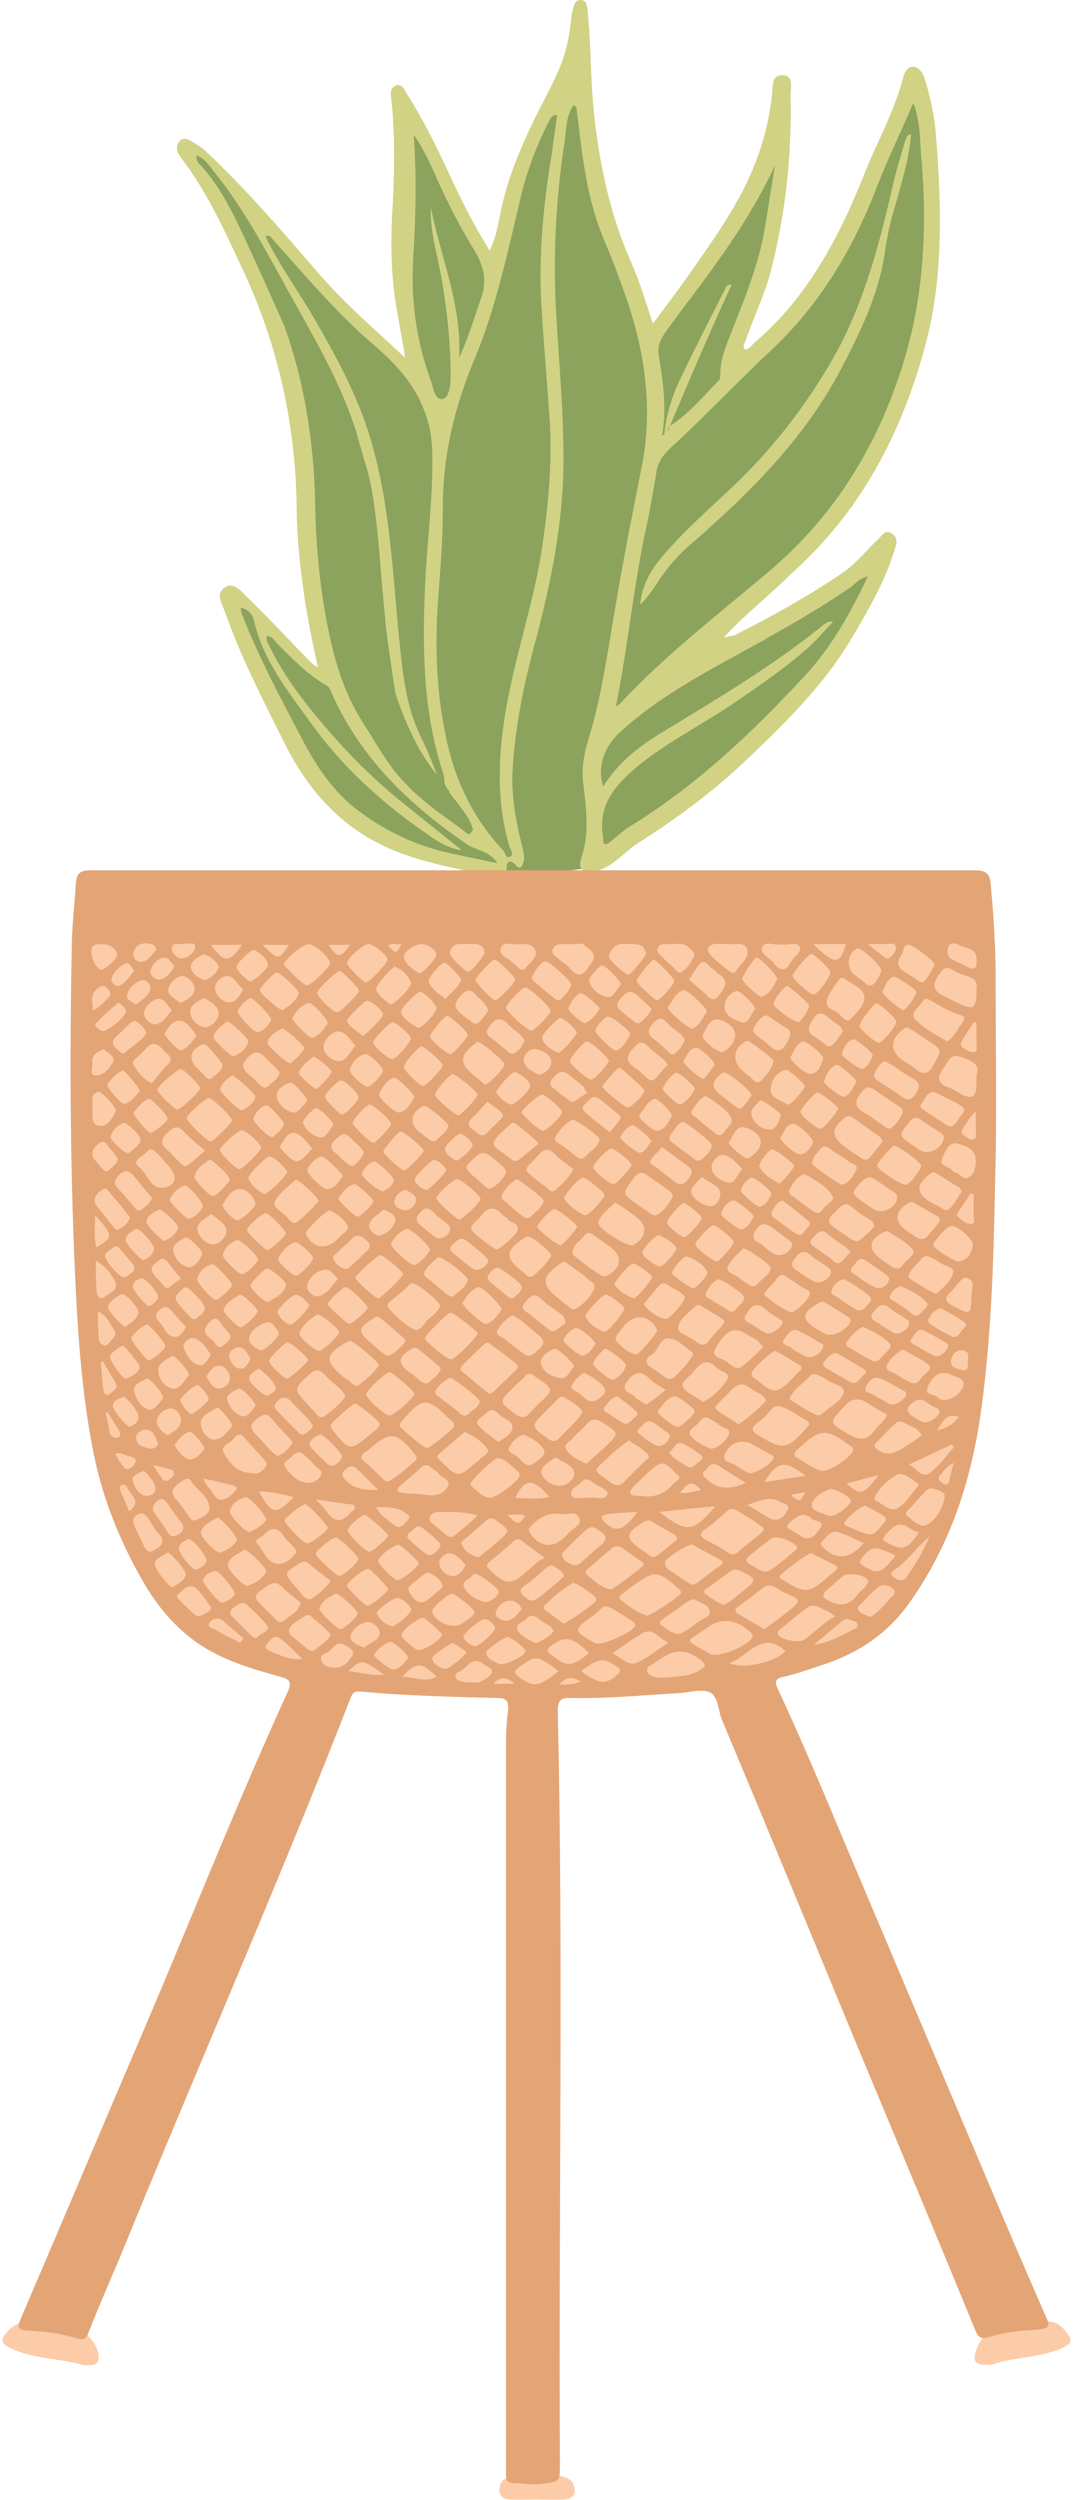 <?xml version="1.0" encoding="UTF-8"?><svg xmlns="http://www.w3.org/2000/svg" xmlns:xlink="http://www.w3.org/1999/xlink" height="352.2" preserveAspectRatio="xMidYMid meet" version="1.0" viewBox="-0.4 0.0 151.2 352.2" width="151.2" zoomAndPan="magnify"><g id="change1_1"><path d="M129.9,46.6c-0.6,4.2-2.5,8-4.2,11.8c-1.9,4.1-3.5,8.4-5.9,12.3c0.1,0.5-0.2,0.8-0.6,0.8 c-2.9,3.4-6,6.7-9.4,9.7c0,0.5-0.3,0.7-0.8,0.7c-1.3,1-2.6,2-3.9,3c-0.1,0.5-0.3,0.7-0.8,0.6c-0.2,0.2-0.4,0.3-0.6,0.5 c-0.1,0.5-0.3,0.7-0.8,0.6c-2.6,1.7-4.8,3.8-6.8,6.1c0,0.5,0,1,0,1.4c0.5,0.1,1,0.1,1.5-0.2c4.3-3,9.2-4.9,13.6-7.7 c4.4-2.7,8.4-5.9,12.2-9.5c0.4-0.4,0.7-1.2,1.4-0.8c0.7,0.4,0.1,1.1,0.1,1.6c-0.2,1.3-0.7,2.4-1.3,3.5 c-5.8,11.6-14.3,20.9-24.2,29.1c-4.1,3.4-8.3,6.7-13.1,9.1c-1.2,0.6-2.4,1.4-3.2,2.6c-0.2,0.3-0.4,0.4-0.9,0.5 c-9.2,1.5-18.1,0.5-26.7-3.4c-8.3-3.7-13.3-10.3-17.1-18.2c-1.7-3.5-3.1-7.1-4.8-10.7c-0.9-1.9-1.1-4-1.8-6 c-0.1-0.3-0.3-0.6,0.1-0.8c0.2-0.1,0.6-0.1,0.8,0.1c0.4,0.3,0.7,0.6,1.1,1c3.7,3.5,7.3,7.1,11.3,10.9c-0.2-3.5-0.4-6.7-0.6-9.9 C44,74.4,42.4,63.5,40,52.6c-2.2-10.4-6.6-19.7-12.8-28.3c-0.9-1.2-2.1-2.4-2-4.3c3.9,2,7,4.7,9.6,7.9c4.1,4.9,8.4,9.5,12.8,14.2 c2.7,3,5,6.4,8.2,9c0.7,0.6,1.4,1.2,2.1,1.7c0.1-0.7,0.1-1.5,1.2-1.1c-0.5-2.7-1.8-5.2-2.2-7.9c-1.3-9-1.3-18.1-1.4-27.1 c0-1.2,0-2.3,0-4c5.3,7.9,9,16.1,13.4,23.9c0.6-3.5,1.7-6.9,3.2-10c3.5-7.3,6.1-15,9.2-22.9c0.3,4,0.4,7.6,0.8,11.2 c0.6,6.1,1.7,12.1,3.9,17.9c1.8,4.7,3.1,9.6,4.2,14.5c0.1,0.4,0.2,0.8,0.3,1.2c0.9-0.1,1-0.9,1.3-1.4c1.6-2.7,2.9-5.7,5.2-7.7 c3.5-3,4.9-7.5,8-10.7c1.4-1.5,2-3.7,2.3-5.8c0.1-0.6,0.2-1.2,0.4-1.7c0.3-0.7,1-0.8,1.3,0c0.4,1.1,1,2.1,0.7,3.4 c-0.8,3.7-1.2,7.6-2,11.3c-0.7,2.8-0.8,6.1-2.3,8.4c-2.1,3.2-2.3,7-4.1,10.2c-0.1,0.1,0,0.3,0.1,0.8c3.1-2.7,6-5.3,8.3-8.4 c6.3-8.1,11.4-16.9,15.3-26.4c0.9-2.3,1.5-4.7,1.8-7.1c0.1-0.7,0.2-1.3,0.4-1.9c0.1-0.4,0.4-0.8,0.8-0.8c0.6,0,0.5,0.6,0.6,0.9 c1.2,4.5,1.8,9.1,2,13.7C130.9,32.3,130.8,39.5,129.9,46.6z" fill="#8BA35D"/></g><g id="change2_1"><path d="M64.8,119.8C64.8,119.8,64.7,119.7,64.8,119.8C64.8,119.7,64.8,119.7,64.8,119.8L64.8,119.8z M92.1,82.3 c1.5-2.4,3.4-4.5,5.6-6.3c7.9-6.9,15.2-14.3,20.2-23.6c2.8-5.4,5.5-10.7,6.4-16.9c0.3-2.2,0.8-4.5,1.5-6.7c0.9-3.2,1.9-6.5,2.2-9.9 c-0.6,0.1-0.7,0.5-0.8,0.8c-0.7,2.3-1.4,4.6-1.9,6.9c-2,8.7-4.3,17.2-8.9,24.9c-3.8,6.4-8.3,12.1-13.7,17.2 c-3.3,3.1-6.7,6.1-9.7,9.6c-1.6,1.9-2.9,3.9-3.2,6.9C90.9,84.1,91.5,83.2,92.1,82.3z M117.7,87C117.7,87,117.7,87,117.7,87 C117.7,87,117.7,87,117.7,87L117.7,87z M117.6,87C117.6,87.1,117.6,87.1,117.6,87C117.6,87.1,117.6,87.1,117.6,87 C117.6,87,117.6,87,117.6,87z M117.7,87C117.7,87,117.7,87,117.7,87c0,0,0.1-0.1,0.1-0.1C117.7,86.9,117.7,86.9,117.7,87z M64.9,119.9c0,0-0.1-0.1-0.1-0.1C64.8,119.8,64.8,119.9,64.9,119.9C64.9,119.9,64.9,119.9,64.9,119.9z M64.8,119.7 C64.8,119.7,64.8,119.8,64.8,119.7C64.8,119.8,64.8,119.8,64.8,119.7C64.8,119.8,64.8,119.8,64.8,119.7z M101.6,89.8 c0.5-0.1,1-0.2,1.5-0.3c5.3-2.7,10.6-5.6,15.5-9c1.8-1.3,3.2-3.1,4.8-4.6c0.5-0.5,1-1.4,1.9-0.7c0.8,0.5,0.7,1.3,0.4,2.1 c-1.3,4.4-3.6,8.4-5.9,12.3c-4.1,7-9.8,12.5-15.6,18c-4.5,4.2-9.4,7.8-14.6,11.1c-2,1.3-3.5,3.3-5.9,4c-0.7,0.2-1.3,0.5-1.9,0 c-0.6-0.5-0.5-1.1-0.3-1.8c1.2-3.5,0.7-6.9,0.3-10.5c-0.3-2.1,0.1-4.2,0.7-6.2c1.9-6.1,2.7-12.4,3.8-18.6 c1.1-6.6,2.4-13.2,3.7-19.7c1.6-7.9,0.6-15.6-1.9-23.2c-1-2.9-2.1-5.9-3.3-8.7c-2.4-5.6-3.1-11.5-3.8-17.5c-0.1-0.5-0.1-1-0.2-1.4 c0-0.1-0.2-0.1-0.4-0.3c-1,1.5-1,3.3-1.2,4.9c-1.3,8.3-1.7,16.6-1.2,24.9c0.4,6.7,1,13.4,1,20.1c0,9-1.8,17.6-4.1,26.2 c-1.6,6-2.8,12-3.1,18.2c-0.1,3.6,0.6,7.1,1.5,10.6c0.1,0.5,0.2,1,0.1,1.6c-0.2,0.7-0.4,1.4-1.2,0.5c-0.6-0.7-1.2-0.5-1.2,0.3 c0,1.8-1.3,1.5-2.2,1.3c-4.6-1-9.3-1.8-13.7-3.6c-7.3-3-12.1-8.4-15.5-15.3c-3-6-6.1-12-8.3-18.3c-0.4-1.1-1.3-2.4-0.2-3.3 c1.3-1.1,2.4,0.3,3.2,1.1c3,2.9,5.8,5.9,8.7,8.9c0.4,0.4,0.8,0.8,1.4,1.1c-0.7-3.1-1.3-6.1-1.8-9.2c-0.7-4.6-1.2-9.2-1.2-13.7 c-0.2-11.4-2.6-22.3-7.4-32.7c-2.6-5.6-5.1-11.2-8.9-16.2c-0.6-0.8-0.8-1.6-0.2-2.3c0.6-0.7,1.4-0.2,2,0.2c0.7,0.4,1.3,0.8,1.9,1.4 c5.6,5.3,10.6,11.1,15.6,16.9c3.7,4.3,8,8,12.3,12c-0.3-1.9-0.7-3.9-1-5.8c-1-5-1.1-10-0.8-15c0.3-5.3,0.4-10.7-0.2-16 c-0.1-0.7,0-1.2,0.6-1.5c0.8-0.4,1.2,0.3,1.5,0.9c2.3,3.6,4.2,7.4,6,11.3c1.7,3.7,3.5,7.3,5.8,11c0.8-1.6,1.1-3.2,1.4-4.7 c0.9-4.9,2.8-9.5,5-14c1.7-3.5,3.8-6.8,4.6-10.7c0.3-1.3,0.4-2.7,0.6-4.1C80.5,0.7,80.6,0,81.4,0c0.9,0,0.9,0.8,1,1.5 c0.5,4.8,0.4,9.7,0.9,14.5c0.8,7.3,2.3,14.4,5.3,21.1c1.2,2.7,2,5.5,3,8.5c1.7-2.3,3.4-4.5,5-6.8c2.8-4,5.7-8,7.9-12.4 c2.1-4.2,3.4-8.5,3.9-13.2c0.1-1-0.1-2.7,1.5-2.6c1.6,0.1,1.1,1.7,1.1,2.8c0.2,8.4-0.7,16.7-2.8,24.9c-0.9,3.3-2.4,6.4-3.5,9.6 c-0.1,0.4-0.5,0.7-0.2,1.3c0.7,0.1,1-0.6,1.5-1c7.6-6.5,12-15.1,15.6-24.2c1.8-4.4,4.1-8.5,5.3-13.2c0.2-0.7,0.6-1.4,1.4-1.4 c0.8,0.1,1.2,0.7,1.5,1.4c0.9,2.7,1.5,5.6,1.7,8.4c0.8,10.2,1.1,20.5-1.8,30.5c-3.4,12.1-9.2,22.8-18.7,31.2c0,0,0,0.1-0.1,0.1 C107.9,84,104.5,86.6,101.6,89.8z M60.3,53.6c0.4,1,0.5,2.8,1.7,2.6c0.9-0.2,1.1-2,1.1-3.2c0-4.7-0.5-9.3-1.3-13.9 c-0.6-3.3-1.6-6.5-1.5-9.9c1.4,7,4.4,13.8,4,21.2c1.3-2.8,2.1-5.6,3.1-8.4c0.9-2.5,0.3-4.7-1-6.8c-1.9-3.1-3.5-6.2-5-9.5 c-1-2.3-2-4.6-3.5-6.7c0.4,5.4,0.3,10.8,0,16.2C57.4,41.5,58.1,47.6,60.3,53.6z M46.1,89.8c0.9,4.1,2.2,8.1,4.4,11.6 c0.4,0.7,0.8,1.3,1.2,1.9c0.2,0.4,0.5,0.8,0.7,1.2c0.1,0.1,0.1,0.2,0.2,0.3c1.1,1.7,2.2,3.5,3.6,5c1.4,1.6,3,2.9,4.6,4.2 c1.5,1.1,3.1,2.2,4.6,3.4c0.3,0.2,0.5,0.1,0.6-0.2c0.2-0.1,0.3-0.3,0.2-0.5c-0.3-1.1-1-2.1-1.7-3c-0.5-0.7-1.1-1.4-1.6-2.1 c0-0.1,0-0.2-0.1-0.3c-0.1-0.1-0.1-0.2-0.2-0.2c-0.1-0.2-0.2-0.4-0.3-0.6c-0.1-0.5-0.1-1-0.2-1.4c-2.9-8.7-3-17.7-2.6-26.7 c0.3-6.4,1.2-12.8,1-19.2c-0.1-1.8-0.4-3.6-1.1-5.3c-1.5-4.1-4.5-7.1-7.7-9.8c-5-4.4-9.2-9.4-13.6-14.3c-0.3-0.3-0.4-0.8-1.1-0.5 c1.8,3.7,4.1,7,6.2,10.4c3.4,5.8,6.7,11.7,8.6,18.1c2.7,9,3.1,18.4,4,27.7c0.5,4.9,0.9,9.8,3.1,14.3c0.9,1.8,1.6,3.6,2.3,5.4 c-1.1-1.4-2.1-2.9-2.9-4.4c-1.2-2.3-2.2-4.7-3-7.2c-0.5-3.3-1-6.6-1.4-9.9c0-0.1,0-0.3,0-0.4c0,0,0,0,0,0c-0.1-1-0.2-2-0.3-3 c0-0.3,0-0.6-0.1-1c-0.3-3.9-0.6-7.8-1.1-11.6c-0.3-2.5-0.8-4.9-1.6-7.3c-0.2-1-0.6-1.9-0.8-2.9c-2.2-7.4-6.2-14-9.9-20.7 c-3.2-5.8-6.3-11.7-10.5-16.8c-0.6-0.8-1.2-1.7-2.3-2.1c-0.1,0.8,0.3,1.1,0.6,1.4c2.7,3,4.5,6.6,6.2,10.3c1.9,4.1,3.8,8.3,5.6,12.4 c2.8,7.9,4.1,16.1,4.3,24.5C44.1,77,44.7,83.4,46.1,89.8z M69.7,121.6c-1.2-1.8-3-1.8-4.2-2.6c-8.1-5.5-15-12.1-19.1-21.2 c-0.2-0.5-0.3-1-0.9-1.3c-2.6-1.5-4.7-3.7-6.8-5.8c-0.4-0.4-0.7-1.1-1.5-1.1c-0.2,0.7,0.3,1.2,0.5,1.7c1.6,3.2,3.6,6.1,5.9,8.9 c3.9,4.8,8.1,9.2,12.9,13c2.7,2.2,5.5,4.4,8.2,6.6c-2-0.3-3.7-1.4-5.2-2.5c-6.2-4.3-11.8-9.4-16.2-15.6c-3.2-4.4-6.6-8.7-7.9-14.2 c-0.2-1-0.9-1.7-1.9-1.9v0l0,0c0.1,0.4,0.1,0.8,0.3,1.2c2.3,5.8,5.2,11.3,8.1,16.8c1.9,3.7,4.1,7.2,7.3,9.9c4.2,3.4,9,5.7,14.3,6.8 C65.4,120.7,67.3,121.1,69.7,121.6z M78.1,16.2c-0.8,0-0.9,0.5-1.1,0.8c-1.8,3.5-3.2,7.2-4.1,11.1c-1.8,7.6-3.4,15.2-6.4,22.4 c-2.9,6.9-4.6,14-4.5,21.6c0,4.3-0.4,8.6-0.7,12.9c-0.4,6.3-0.2,12.4,1.1,18.6c1.2,6.1,3.8,11.6,8.1,16.2c0.3,0.3,0.3,1.1,0.9,0.9 c0.7-0.3,0.2-0.9,0-1.4c-1.9-6.4-1.6-12.9-0.5-19.4c1.3-7.5,3.8-14.7,5-22.2c0.9-5.9,1.5-11.9,1.2-17.9c-0.4-6.2-1-12.4-1.3-18.6 c-0.2-6.7,0.5-13.3,1.6-19.8C77.6,19.6,77.9,17.9,78.1,16.2z M92.4,49.9c0.6,3.7,1.2,7.4,0.5,11.5c0.1-0.1,0.2-0.1,0.3-0.2 c0.3-2.8,1.1-5.5,2.4-8.1c2-4.2,4.1-8.3,6.2-12.4c0.1-0.3,0.2-0.6,0.9-0.6C99.6,46.8,96.8,53.4,94,60c2.7-1.7,4.7-4.2,6.9-6.4 c0.2-0.2,0.2-0.7,0.2-1c0-1.7,0.6-3.3,1.2-4.9c2-5.1,4.2-10.2,5.1-15.7c0.5-2.9,0.9-5.8,1.4-8.7c-2.6,5.6-5.9,10.6-9.5,15.5 c-1.9,2.6-3.9,5.2-5.8,7.8C92.9,47.5,92.2,48.5,92.4,49.9z M93.6,60.8c0.2-0.2,0.3-0.4,0.3-0.8C93.8,60.3,93.7,60.5,93.6,60.8z M86.4,99.5c0.2-0.1,0.4-0.2,0.5-0.3c6.5-7,14.1-12.8,21.4-19c9.1-7.8,15-17.6,18.5-28.8c3-9.5,3.5-19.5,2.6-29.5 c-0.2-2.4-0.1-4.8-1.1-7.4c-1.8,4.2-3.7,8.1-5.2,12c-3.4,8.8-8.1,16.6-15.1,23.1c-4.6,4.3-9,9-13.7,13.3c-1.1,1-2,2.1-2.2,3.6 c-0.5,3-1,6-1.7,9C88.8,83.4,88,91.5,86.4,99.5z M107.5,90c-0.1,0.1-0.2,0.2-0.3,0.2c0,0,0,0,0,0c-2.9,1.6-5.7,3.1-8.5,4.7 c-4.3,2.5-8.4,5.1-12,8.5c-2.2,2.2-2.9,4.9-2.1,7.4c2.1-3.4,5.1-5.7,8.4-7.7c7.6-4.6,15.3-9.2,22.3-14.8c0.4-0.3,0.9-0.9,1.7-0.7 c-1.3,1.3-2.4,2.7-3.7,3.8c-3.2,2.8-6.7,5.2-10.2,7.6c-4.3,2.9-9,5.3-13.1,8.5c-3.3,2.7-6.3,5.6-5.4,10.5c0.1,0.3-0.2,0.8,0.3,0.9 c0.2,0.1,0.5-0.2,0.8-0.4c0.9-0.7,1.7-1.5,2.7-2.1c9.4-5.8,17.3-13.3,24.7-21.3c3.7-4,6.3-8.7,8.8-13.9c-1.3,0.3-1.7,1-2.4,1.5 C115.6,85.4,111.6,87.7,107.5,90z" fill="#D1D284"/></g><g id="change3_1"><path d="M137.5,182.4c-0.3,5.8-0.5,11.6-1.1,17.4c-0.6,6.4-1.3,12.9-4.5,18.7c-3.9,7.1-9.6,12.2-17.2,15 c-7.4,2.8-15,4.5-22.9,4.8c-6.9,0.3-13.8,0.9-20.6,0.6c-8.7-0.4-17.5-0.2-26-2.4c-6.2-1.7-12.4-3.4-17.6-7.4 c-7-5.4-11.1-12.6-12.5-21.3c-1.2-7.6-1.5-15.2-1.9-22.9c-0.3-7-0.5-14-0.7-21c-0.4-10.5-0.2-21-0.2-31.5c0-2.7,0.4-5.4,0.6-8 c0.1-0.7,0.3-1,1-1c0.8,0,0.8,0.5,0.8,1.1c0,1.8,0,3.6,0,5.4c0,1.1,0.3,1.6,1.4,1.3c3.6-0.7,7.3-0.7,10.9-0.9 c9.9-0.7,19.9-1.1,29.8-0.7c9.6,0.4,19.3,0.5,28.9,0.2c6.2-0.2,12.5-0.3,18.7-0.3c10,0.1,20,0.7,29.9,1.8c1.1,0.1,1.4-0.3,1.3-1.3 c-0.1-1.7,0-3.4,0-5c0-0.7-0.2-1.5,0.9-1.5c1,0,0.8,0.8,0.9,1.4c1,7.3,0.6,14.6,0.7,21.9c0,4.6,0.1,9.1,0,13.7 C138,167.7,137.8,175.1,137.5,182.4z M10.1,327.9c-1.9-0.6-4-0.1-5.9-0.6c-1.5-0.4-2.6,0.1-3.5,1.1c-1.1,1.2-1,1.7,0.4,2.4 c3.4,1.6,7.1,1.4,10.3,2.4c1.2,0,2.2,0.1,2.1-1.3C13.4,330.2,11.7,328.4,10.1,327.9z M150.2,329c-0.7-1.1-1.8-2.2-3.2-1.9 c-1.7,0.3-3.3,0.2-5,0.4c-2.4,0.2-4.1,1.3-4.9,3.7c-0.4,1.3-0.1,2,1.4,1.9c0.7,0.2,1.4-0.2,2.2-0.4c2.9-0.7,5.9-0.7,8.7-2 C150.2,330.3,150.8,329.9,150.2,329z M79.5,349.1c-2.8-1.1-5.7-1.1-8.5,0c-0.8,0.3-1.1,1.1-1,1.9c0.1,0.9,0.9,1.1,1.6,1.1 c1.2,0.1,2.4,0,3.6,0c1.3,0,2.5,0.1,3.8,0c0.7,0,1.5-0.3,1.6-1.1C80.6,350.2,80.3,349.4,79.5,349.1z" fill="#FCCCA9"/></g><g id="change4_1"><path d="M147,326.4c-2-4.6-4-9.2-6-13.9c-7.4-17.5-14.8-35-22.2-52.5c-3.1-7.4-6.2-14.8-9.6-22.1 c-0.5-1-0.3-1.5,0.9-1.7c1.7-0.4,3.4-1,5.2-1.6c5-1.6,9.2-4.3,12.3-8.6c6.1-8.5,9.1-18.1,10.4-28.4c1.3-9.9,1.6-19.9,1.8-29.9 c0.3-10,0.1-20,0.1-30.1c0-4.4-0.3-8.7-0.7-13.1c-0.1-1.4-0.7-1.9-2.2-1.9c-20.8,0-41.5,0-62.3,0c-20.8,0-41.6,0-62.5,0 c-1.3,0-1.8,0.5-1.9,1.7c-0.2,3.2-0.6,6.5-0.6,9.7c-0.3,16.1-0.2,32.1,0.6,48.2c0.4,7.6,1,15.1,2.5,22.6c1.3,6.4,3.7,12.3,6.9,17.9 c2,3.5,4.5,6.5,7.8,8.8c3.5,2.4,7.6,3.6,11.6,4.7c1.1,0.3,1.7,0.6,1.1,2c-7,15.3-13.2,31-19.8,46.5c-6,14-11.9,28-17.9,42 c-0.4,1-0.5,1.5,0.8,1.6c2.4,0.1,4.8,0.4,7.1,1.1c0.9,0.3,1.4,0.1,1.7-0.9c1.4-3.5,2.9-7,4.4-10.5c10.7-26.3,22.2-52.3,32.5-78.8 c0.3-0.8,0.6-1,1.5-0.9c2.4,0.2,4.8,0.4,7.2,0.5c4,0.2,8,0.3,12,0.4c1.2,0,1.6,0.4,1.5,1.6c-0.2,1.7-0.3,3.3-0.3,5 c0,34,0,67.9,0,101.9c0,0.4,0,0.7,0,1.1c0,0.6,0.3,1,1,1c1.4,0,2.7,0.3,4.1,0.1c2.5-0.3,2.5-0.3,2.5-2.9 c-0.2-35.3,0.5-70.7-0.3-106c0-1.4,0.4-1.9,1.8-1.8c5.2,0.1,10.3-0.4,15.4-0.7c1.4-0.1,3.1-0.6,4.2-0.1c1.2,0.5,1.2,2.5,1.7,3.8 c6.5,15.5,12.9,31,19.3,46.5c5.5,13.2,11,26.3,16.4,39.5c0.4,1,0.8,1.4,2,1c2.2-0.7,4.5-0.9,6.7-1C147.6,328,147.6,327.6,147,326.4 z M109.3,230.3c-0.3-0.5,0.1-0.6,0.4-0.9c1.2-1,2.4-2,3.6-2.9c1.1-0.8,2,0.2,3,0.5c0.2,0.1,0.4,0.3,1,0.7c-0.4,0.2-0.7,0.4-0.9,0.5 c-1.2,0.9-2.3,1.9-3.5,2.8C112.2,231.5,109.7,231,109.3,230.3z M13.1,144.2c0.9-1,1.9-1.9,3-2.8c0.3-0.3,0.6,0.2,0.9,0.4 c0.2,0.2,0.3,0.5,0.4,0.6c-0.1,0.9-3,3.2-3.5,2.8C13.5,145,12.8,144.5,13.1,144.2z M12.7,142.3c-0.1-1.2-0.4-2.2,0.6-3 c0.5-0.4,0.8-0.6,1.4-0.1c0.4,0.5,0.7,0.9,0.1,1.4C14.2,141.2,13.7,141.9,12.7,142.3z M16.1,145.9c0.6-0.5,1.1-1.1,1.7-1.6 c0.3-0.3,0.7-0.7,1.2-0.3c0.5,0.4,1,0.8,1.2,1.6c-0.7,1.1-1.9,1.7-2.9,2.6c-0.5,0.5-0.8-0.1-1.2-0.4 C15.4,147.2,15.2,146.6,16.1,145.9z M136.9,148.2c-0.6,0.1-1.1-0.3-1.6-0.6c-0.5-0.3-0.3-0.7-0.1-1.1c0.5-0.8,1.1-1.7,1.6-2.5 c0.1,0,0.3,0.1,0.4,0.1c0,1,0,2,0,3C137.2,147.5,137.4,148.1,136.9,148.2z M135.1,144.2c-0.6,0.8-1,1.8-2,2.5 c-1.7-1-3.4-1.8-4.6-3.2c-0.7-0.8,0.6-1.6,1.1-2.4c0.4-0.7,0.9-0.3,1.4,0c1.2,0.7,2.4,1.4,3.7,1.8 C135.7,143.1,135.6,143.6,135.1,144.2z M126.2,155.8c0.3,0.2,0.6,0.4,0.6,0.9c-0.3,0.8-0.8,1.6-1.5,2.1c-0.6,0.5-1.1-0.2-1.6-0.5 c-0.8-0.5-1.5-1.2-2.4-1.6c-1.4-0.8-1.2-1.6-0.4-2.7c0.6-0.8,1-1.1,1.9-0.5C123.9,154.3,125,155,126.2,155.8z M122.9,151.1 c0.3-0.6,0.6-1.3,1.4-1.6c0.3,0.2,0.6,0.3,0.9,0.5c1,0.6,1.9,1.3,2.8,1.8c0.9,0.5,1.5,0.9,0.7,2.2c-0.8,1.2-1.4,1-2.3,0.3 c-0.9-0.7-2-1.3-3-2C123.1,152,122.5,151.8,122.9,151.1z M115.4,207.2c-1.2-0.3-2.4-1.2-3.6-1.9c-0.3-0.2-0.3-0.5-0.1-0.8 c0.1-0.2,0.3-0.3,0.5-0.5c3-2.8,3.8-2.8,7.1-0.4c0.3,0.2,0.6,0.3,0.5,0.8C119.4,205.3,116.8,207.2,115.4,207.2z M119.5,211.4 c0,0.7-2.4,2.5-3.2,2.1c-0.9-0.4-2.4-0.6-2.3-1.5c0.1-1,1.3-1.7,2.4-2.2C117,209.5,119.5,210.9,119.5,211.4z M98,206 c-0.5,0.3-0.9,1.1-1.7,0.5c-0.8-0.6-1.8-0.9-2.4-1.9c0.7-0.5,0.9-1.7,2-1.2c0.9,0.4,1.6,1,2.4,1.5C98.9,205.4,98.4,205.7,98,206z M98.4,209.9c-1,0.2-1.9,0.5-3,0.4C96.8,208.6,97.1,208.6,98.4,209.9z M108.9,173.3c0.6,0.5,1.2,0.9,1.9,1.4 c0.2,0.2,0.5,0.3,0.4,0.7c-0.1,1-1.7,1.8-2.6,1.2c-0.5-0.3-1-0.6-1.4-1.1c-0.6-0.6-2.1-0.6-1.1-2.2 C107.1,171.8,107.9,172.6,108.9,173.3z M108.6,170.3c0.3-0.5,0.6-1,1.3-1.2c1.2,1,2.5,1.9,3.7,3c0.4,0.4-0.3,0.9-0.6,1.3 c-0.3,0.4-0.6,0.8-1.2,0.4c-1.1-0.7-2.1-1.5-3.2-2.3C108.2,171.2,108.3,170.7,108.6,170.3z M106.4,180.8c-0.4,0.5-0.9,0.5-1.4,0.1 c-0.4-0.3-0.9-0.6-1.3-0.9c-0.6-0.5-1.8-0.8-1.6-1.4c0.4-1,1.3-1.8,2.1-2.6c0.1-0.1,0.2-0.1,0.3-0.1c0.4,0,3.8,2.3,3.7,2.7 C108.1,179.6,107,180.1,106.4,180.8z M107.4,184.4c0.8,0.7,1.7,1.2,2.5,1.7c0.1,0.8-1.7,2-2.3,1.7c-0.6-0.3-1.3-0.7-1.8-1.1 c-0.5-0.4-1.8-0.5-1-1.6C105.3,184.2,106.1,183.2,107.4,184.4z M52.9,182.9c-0.4,0-3.2-2.5-3.2-2.9c0-0.4,3.1-3.2,3.5-3.2 c0.4,0,3.2,2.3,3.2,2.7C56.4,179.8,53.3,182.9,52.9,182.9z M57.4,180.9c0.1-0.1,0.2-0.1,0.3-0.1c0.6-0.1,3.9,2.5,3.9,3.2 c-0.3,0.8-1,1.3-1.6,1.8c-0.7,0.6-1.2,2-2.2,1.4c-1.3-0.7-2.5-1.8-3.5-3c-0.2-0.3,0-0.6,0.2-0.8C55.5,182.6,56.5,181.8,57.4,180.9z M50.9,176.6c-0.7,0.7-1.4,1.3-2.1,2c-0.1,0.1-0.3,0.1-0.5,0.2c-0.7-0.2-1.2-0.6-1.6-1.2c-0.5-0.7,0.3-0.9,0.6-1.3 c0.5-0.6,1.2-1,1.7-1.6c0.8-1,1.5-0.6,2.2,0C52.3,175.7,51.3,176.1,50.9,176.6z M47.2,180.2c-0.9,1-1.5,2.1-2.7,2.4 c-0.7,0.2-1.8-0.8-1.6-1.5c0.2-1.1,1.2-2,2.3-2.2C46,178.6,46.6,179.5,47.2,180.2z M41.3,179.7c-0.5,0-2.7-2-2.5-2.4 c0.5-1,1.3-1.9,2.3-2.3c0.5-0.2,2.6,1.8,2.6,2.2C43.8,177.7,41.8,179.7,41.3,179.7z M39.9,181c-0.3,1.3-1.5,1.8-2.5,2.4 c-0.4,0.2-2.5-1.8-2.5-2.3c0-0.4,1.9-2.3,2.3-2.4C37.7,178.7,40,180.5,39.9,181z M38.9,187.8c0,0.6-2.1,2.6-2.6,2.4 c-0.8-0.3-1.7-1-1.6-1.7c0.2-1.1,1.4-1.9,2.4-2.2C38,186.1,38.5,187.1,38.9,187.8z M38.7,184.9c-0.2-0.3,2.1-2.6,2.6-2.5 c0.9,0.1,1.3,0.9,1.9,1.4c0,0.5-2.3,2.9-2.7,2.8C39.6,186.3,39,185.6,38.7,184.9z M41.8,187.8c0.4-1.2,1.5-2,2.5-2.6 c0.4-0.2,3.1,2,3.1,2.5c0,0.4-2.2,2.5-2.8,2.6C44.1,190.4,41.6,188.3,41.8,187.8z M45.8,183.7c0-0.4,2.1-2.4,2.5-2.4 c0.5,0,3.1,2.5,3.1,2.9c0,0.4-2.2,2.3-2.6,2.3C48.4,186.4,45.8,184,45.8,183.7z M52.1,185.8c0.3-0.2,0.7-0.5,1-0.2 c1.2,1,2.4,2,3.5,3c0.1,0.1,0.1,0.2,0.1,0.4c-0.5,0.7-1.2,1.3-1.9,1.8c-0.6,0.4-1,0-1.4-0.3c-0.5-0.4-1-0.9-1.5-1.3 C50,187.6,50,187.1,52.1,185.8z M57.5,190.1c0.3-0.2,0.7-0.3,1-0.1c1,0.8,1.9,1.6,2.9,2.4c0.1,0.1,0.2,0.3,0.3,0.5 c-0.3,0.8-1,1.2-1.5,1.7c-0.5,0.5-1,0.2-1.4-0.1c-0.5-0.4-0.9-0.8-1.4-1.1C55.6,192.1,55.6,191.2,57.5,190.1z M59.5,188.5 c0-0.4,3.2-3.6,3.6-3.6c0.4,0,3.7,2.6,3.8,2.9c0.1,0.4-3.2,3.7-3.7,3.7C62.7,191.6,59.5,189,59.5,188.5z M87.6,184.3 c0,0.5-2.4,3.5-2.9,3.3c-1-0.4-2-1-2.6-2.1c-0.2-0.3,2.3-3.1,2.8-3.1C85.4,182.3,87.5,183.9,87.6,184.3z M88.8,178 c0.5,0,2.6,1.5,2.7,1.9c0,0.4-2.3,3.1-2.6,3c-1.1-0.4-2-1-2.7-1.9C86,180.7,88.3,178,88.8,178z M83.3,181.6 c-0.5,1.2-1.5,2.1-2.6,2.8c-0.3,0.2-0.7-0.1-0.9-0.3c-0.5-0.4-1-0.7-1.4-1.1c-2.6-2-2.5-3.2,0.2-5c0.1-0.1,0.3-0.2,0.5-0.3 c1,0.7,2,1.4,2.9,2.1C82.4,180.4,83.7,180.6,83.3,181.6z M78.5,185c0.3,0.2,0.7,0.5,0.8,1.4c-0.3,0.2-0.8,0.6-1.4,1 c-0.6,0.4-0.9-0.1-1.2-0.3c-0.8-0.7-1.7-1.3-2.5-2c-0.5-0.4-1.5-0.7-0.6-1.6c0.6-0.7,1.1-1.6,2.3-0.5 C76.6,183.8,77.6,184.3,78.5,185z M74.8,187.5c1.8,1.4,1.8,1.8,0,3.2c-0.5,0.4-0.9,0.4-1.4,0c-0.9-0.7-1.8-1.3-2.7-2.1 c-0.4-0.3-1.4-0.5-1-1.2c0.5-0.9,1.2-1.6,2.1-2.1C73.1,185.9,73.9,186.8,74.8,187.5z M72.2,182.6c-0.3,0.4-0.7,0.4-1.1,0 c-0.8-0.7-1.6-1.3-2.3-1.9c-0.4-0.3-0.7-0.7-0.3-1.2c0.3-0.4,0.7-0.9,1.2-0.9c0.5,0,3.3,2.1,3.4,2.6 C73.2,181.9,72.6,182.2,72.2,182.6z M70.3,184.5c-0.6,0.7-1.1,1.7-2.2,2c-0.5,0.1-3.5-2.6-3.3-3c0.5-0.9,1.2-1.8,2.2-2.2 C67.5,181.2,70.3,183.9,70.3,184.5z M64.7,192.4c1-1,2-2,3.1-3c0.4-0.4,0.8-0.2,1.1,0.1c1.1,0.8,2.2,1.6,3.3,2.5 c0.4,0.3,0.5,0.7,0.1,1c-1,1-2.1,2-3.1,3c-0.2,0.2-0.4,0.2-0.6,0.4c-1.4-1.1-2.7-2.2-4-3.3C64.4,192.8,64.6,192.5,64.7,192.4z M71.9,195.5c0.4-0.4,0.8-0.8,1.3-1.2c0.4-0.4,0.8-1.1,1.5-0.6c0.8,0.6,1.9,1.1,2.4,2c0,0.5-0.3,0.7-0.5,1 c-0.8,0.8-1.6,1.5-2.3,2.3c-0.7,0.8-1.2,0.8-2.1,0.2C69.9,197.4,69.9,197.5,71.9,195.5z M75.8,192c-0.1-0.8,1-1.7,2-2 c0.4-0.1,2.7,2.1,2.7,2.5c-0.6,0.6-1,1.9-2.1,1.6C77.3,193.9,76,193.2,75.8,192z M79,188.8c0.3-0.8,0.9-1.4,1.7-1.7 c0.4-0.2,2.7,1.6,2.8,2.2c-0.4,0.7-0.9,1.4-1.8,1.7C81.3,191.1,78.9,189.1,79,188.8z M84.8,190c0.6,0,3.1,2,3,2.3 c-0.2,1-0.9,1.6-1.8,2.1c-0.3,0.2-2.9-1.9-2.8-2.3C83.5,191.2,84.2,190.6,84.8,190z M86.5,189c-0.3-0.3-0.1-0.7,0.1-1 c0.3-0.4,0.7-0.9,1-1.3c1.4-1.6,3.3-1.5,4.4,0.3c0.1,0.1,0.1,0.3,0.2,0.4c0,0.4-2.6,3.4-2.9,3.4C88.1,190.6,87.3,189.8,86.5,189z M90.5,184c-0.3-0.3,0.1-0.6,0.3-0.9c0.5-0.6,1-1.2,1.5-1.8c0.4-0.5,0.8-0.7,1.4-0.3c0.8,0.6,1.9,0.9,2.4,1.7 c0,0.7-2.2,3.2-2.7,3.1C92.3,185.6,91.3,184.9,90.5,184z M95.2,186.8c0.3-1.2,1.5-1.9,2.4-2.8c0.1-0.1,0.2-0.1,0.5-0.2 c1.1,0.7,2.3,1.3,3.4,2.1c0.4,0.2,0,0.6-0.2,0.9c-0.6,0.7-1.3,1.4-1.9,2.2c-0.4,0.5-0.8,0.6-1.4,0.2c-0.3-0.2-0.6-0.4-0.9-0.6 C96.3,188,94.9,187.8,95.2,186.8z M100,183.2c-0.4-0.3-1.2-0.4-0.9-1.1c0.4-0.8,0.9-1.5,1.7-1.9c0.5,0,3.5,2,3.6,2.4 c0.2,0.8-0.5,1.1-0.9,1.6c-0.3,0.4-0.7,0.8-1.3,0.4C101.4,184,100.7,183.7,100,183.2z M104.1,173.2c-0.4,0.1-3-1.9-2.9-2.2 c0.3-0.9,0.8-1.6,1.7-1.9c0.4-0.1,2.9,1.9,2.9,2.3C105.4,172.1,105,172.9,104.1,173.2z M103,174.9c0,0.5-2,2.8-2.4,2.8 c-0.5,0-3-1.9-3-2.4c0-0.5,2.1-2.7,2.5-2.7C100.6,172.6,102.9,174.5,103,174.9z M99.3,179.2c0.2,0.3-1.6,2.3-2,2.3 c-0.4,0-2.9-1.8-3-2.1c-0.1-0.5,1.7-2.6,2.1-2.4C97.6,177.4,98.7,178.1,99.3,179.2z M92.7,178.4c-0.6,0.1-2.6-1.4-2.6-1.9 c0-0.5,1.8-2.5,2.4-2.5c0.9,0.5,1.9,0.9,2.4,1.8C95.1,176.1,93.1,178.4,92.7,178.4z M88.8,175.4c-0.7,0.4-5.2-2.5-4.9-3.2 c0.4-1.2,1.5-1.9,2.4-2.8c0.3,0.2,0.5,0.3,0.8,0.5c0.7,0.5,1.5,1,2.2,1.6C90.9,172.6,90.7,174.4,88.8,175.4z M85.5,175.6 c1.9,1.3,1.7,3.1-0.4,4.1c-0.2,0.1-0.3,0.1-0.4,0.1c-0.5,0-4.3-2.8-4.4-3.2c-0.1-1.2,1-1.7,1.6-2.5c0.5-0.7,1-0.4,1.5,0 C84.1,174.6,84.8,175.1,85.5,175.6z M78.6,175.4c-0.4,0.1-3.3-2.2-3.3-2.6c0-0.4,2-2.5,2.4-2.5c0.4,0,3.2,2.1,3.2,2.5 C81,173,79,175.3,78.6,175.4z M77.3,176.9c-0.6,1-1.5,1.9-2.4,2.7c-0.7,0.7-1.2-0.1-1.7-0.5c-2.5-1.9-2.4-3,0.3-4.7 c0.1-0.1,0.3-0.2,0.5-0.2C74.5,174.1,77.3,176.4,77.3,176.9z M72.5,173.4c-0.2,0.6-2.5,2.6-2.9,2.6c-0.4,0-3.6-2.5-3.6-2.8 c0-0.9,0.9-1.2,1.3-1.8c0.9-1.3,2-1.6,3.1-0.3c0.2,0.3,0.7,0.4,0.8,0.7C71.6,172.3,72.9,172.3,72.5,173.4z M67.8,176.8 c0.2,0.2,0.4,0.5,0.6,0.7c-0.1,1-1.5,1.7-2.2,1.2c-0.8-0.6-1.6-1.2-2.4-1.9c-0.5-0.4-1.2-0.8-0.4-1.5c0.6-0.6,1.2-1.2,2.1-0.4 C66.2,175.5,67,176.1,67.8,176.8z M65.5,180.3c-0.2,1-1.1,1.5-1.8,2.1c-0.6,0.6-1.1-0.1-1.5-0.4c-0.6-0.5-1.2-0.9-1.8-1.5 c-0.4-0.4-1.4-0.7-0.9-1.5c0.5-0.8,1.3-1.4,1.8-1.9C62,177,65.6,179.8,65.5,180.3z M60.8,174.2c-0.6-0.5-1.2-1-1.8-1.5 c-0.8-0.6-0.9-1.1-0.2-1.9c0.7-0.8,1.2-0.7,1.9,0c0.5,0.6,1.2,1,1.8,1.5c0.3,0.2,0.6,0.5,0.5,0.9C62.9,174.2,61.5,174.8,60.8,174.2 z M60.2,176.1c-0.5,0.8-1.2,1.7-2.2,2.1c-0.4,0.2-3.4-2.5-3.3-2.9c0.4-1,1.2-1.8,2.2-2.2C57.3,172.9,60.2,175.5,60.2,176.1z M56.7,170.5c-0.7-0.1-1.7-0.5-1.5-1.4c0.1-0.7,0.8-1.3,1.6-1.5c0.6,0.4,1.6,0.8,1.4,1.6C58.1,169.8,57.4,170.5,56.7,170.5z M55.3,171.9c-0.2,1-1.1,1.9-2.1,2.1c-0.7,0.2-1.6-0.7-1.6-1.3c0.1-1.1,1.3-1.5,2-2.3C54.5,170.7,55.4,171.2,55.3,171.9z M49.9,171.4c-0.4-0.1-2.8-2.4-2.6-2.6c0.6-0.8,1.1-1.7,2.2-2c0.4-0.1,2.7,2.1,2.7,2.4C52.2,169.7,50.3,171.5,49.9,171.4z M48.5,172.5c0.5,0.8-0.5,1.1-0.9,1.6c-0.2,0.2-0.4,0.4-0.6,0.6c-1.5,1.4-3.3,1.1-4.2-0.7c-0.1-0.1-0.1-0.2-0.1-0.3 c0-0.4,2.8-3.2,3.4-3.2C46.9,170.9,47.8,171.5,48.5,172.5z M41.5,172.1c-0.7,0.6-1.2-0.4-1.6-0.8c-0.6-0.6-1.9-1.2-1.6-2 c0.6-1.2,1.8-2,2.8-3c0,0,0.1-0.1,0.2-0.1c0.3-0.1,3.1,2.4,3.2,3C43.6,170.2,42.7,171.2,41.5,172.1z M39.9,173.7 c0,0.4-2.2,2.4-2.6,2.4c-0.4,0-2.9-2.5-2.9-2.8c0-0.5,2.2-2.5,2.7-2.4C37.5,170.9,39.9,173.4,39.9,173.7z M33.1,171.9 c-0.6,0-2.3-1.7-2.1-2.2c0.5-1,1.3-2.2,2.4-2.2c0.9,0,1.9,0.9,2.2,2C35.7,170,33.6,171.9,33.1,171.9z M33,174.7 c0.4-0.2,3,2.2,3,2.8c-0.6,0.7-1.2,1.6-2.3,2c-0.4,0.1-2.8-2.3-2.7-2.7C31.2,175.8,32,175.1,33,174.7z M35.9,184.7 c0,0.4-1.9,2.3-2.4,2.3c-0.4,0-2.5-2.1-2.4-2.5c0.4-1.1,1.4-1.6,2.3-2.1C33.7,182.2,35.9,184.3,35.9,184.7z M32.1,188.2 c-0.1,0.7-0.7,1-1.1,1.4c-0.6,0.4-0.9-0.1-1.1-0.4c-0.5-0.8-2.2-1.2-1-2.7c0.6-0.7,1.2-1.2,1.9,0C31.1,187.1,31.8,187.5,32.1,188.2 z M30.3,192.4c0.9-0.1,1.6,0.8,1.7,1.6c0.1,0.9-0.8,1.6-1.6,1.6c-0.8,0-1.3-0.9-1.7-1.7C29.1,193.2,29.6,192.5,30.3,192.4z M31.9,191c-0.1-0.6,0.8-1.2,1.3-1.2c0.9,0,1.3,0.9,1.7,1.6c-0.3,0.7-0.8,1.5-1.4,1.4C32.6,192.8,32,191.8,31.9,191z M36.1,192.8 c0.9,0.7,1.8,1.5,2.3,2.5c0.3,0.7-0.6,1-1.1,1.3c-0.4,0.2-2.7-1.9-2.6-2.4C34.8,193.5,35.4,193.2,36.1,192.8z M37.5,191.7 c0-0.4,2.2-2.5,2.6-2.6c0.5,0,2.9,2.1,2.9,2.5c0,0.3-2.5,2.5-2.9,2.6C39.7,194.3,37.5,192.2,37.5,191.7z M43.2,193.6 c0.9-0.8,1.4-0.7,2.2,0.1c0.6,0.7,1.4,1.3,2.1,1.9c0.3,0.3,0.5,0.6,0.8,1c-0.8,1.3-1.9,2.1-3,2.9c-0.8,0.5-1.1-0.4-1.5-0.8 c-0.3-0.2-0.5-0.5-0.8-0.8C40.9,195.6,41,195.7,43.2,193.6z M47.9,193.9c-2.6-2.2-2.5-3.1,0.5-4.8c0.2-0.1,0.3-0.2,0.5-0.2 c0.4-0.1,4.1,3,4.1,3.4c-0.7,1.1-1.7,1.9-2.7,2.7c-0.7,0.6-1.1-0.2-1.6-0.6C48.4,194.3,48.2,194.1,47.9,193.9z M54.5,193.3 c0.4,0,3.5,2.7,3.5,3c0,0.6-2.9,3.1-3.5,3.1c-0.7,0-3.4-2.5-3.3-3C51.2,195.9,54.1,193.2,54.5,193.3z M56.2,200.2 c1-1,2.1-2.6,3.3-2.6c1.5,0,2.6,1.7,3.9,2.7c0.1,0.1,0.2,0.4,0.2,0.6c-0.1,0.4-3.4,3.1-3.9,3.1c-0.3,0-3.8-2.9-3.8-3.2 C56,200.6,56.1,200.3,56.2,200.2z M62,197.2c-0.4-0.4-1.3-0.7-1-1.3c0.4-0.8,1.2-1.4,2-1.8c0.5,0,4.2,2.9,4.2,3.3 c-0.1,0.9-1,1.1-1.5,1.7c-0.4,0.4-0.8,0.4-1.2,0.1C63.8,198.5,62.9,197.9,62,197.2z M68.2,199c0.6-0.7,1.3-0.2,1.7,0.2 c0.6,0.7,2.1,0.9,1.9,2c-0.1,0.8-1.1,1.4-2,1.9c-1-0.8-2.2-1.5-2.9-2.5C66.5,200.1,67.7,199.5,68.2,199z M71.4,203.8 c0.4-0.8,1.1-1.4,2-1.7c1.1,0.5,2.3,1.1,2.8,2.1c0.5,0.8-0.7,1.4-1.3,1.9c-1.3,0.9-1.8-0.6-2.7-1.1C71.8,204.8,71,204.5,71.4,203.8 z M76.4,198.9c0.5-0.5,1-1,1.5-1.5c0.4-0.4,0.7-0.9,1.3-0.5c0.9,0.6,1.9,1,2.5,2c-0.2,0.3-0.4,0.7-0.6,0.9 c-0.8,0.9-1.7,1.7-2.5,2.6c-0.6,0.7-1.1,0.8-1.9,0.2C74.4,200.9,74.4,200.9,76.4,198.9z M80.8,196c-0.3-0.1-0.9-0.4-0.6-0.9 c0.4-0.7,1-1.3,1.7-1.7c1.2,0.6,2.3,1.2,2.9,2.2c0.4,0.6-0.6,1.3-1.1,1.6C82.3,197.9,81.7,196.4,80.8,196z M84.9,198.1 c0.4-0.5,0.8-1.2,1.7-1.4c0.9,0.7,1.9,1.4,2.7,2.2c0.4,0.4-0.3,0.8-0.6,1.1c-0.4,0.4-0.8,0.8-1.4,0.4c-0.6-0.4-1.2-0.7-1.8-1.2 C85.2,199,84.3,198.8,84.9,198.1z M89.1,196.8c-0.5-0.6-2.1-0.7-1.2-2.1c0.9-1.3,1.9-1.8,3.2-0.5c0.5,0.5,1.2,0.9,2.3,1.6 c-0.9,0.7-1.6,1.3-2.3,1.8c-0.5,0.4-0.9,0-1.3-0.3C89.5,197.2,89.2,197,89.1,196.8z M92.5,193.4c-0.4-0.3-0.8-0.5-1.2-0.8 c-0.2-0.1-0.4-0.3-0.5-0.5c-0.3-0.7,0.3-1.1,0.7-1.3c1-0.7,1.1-2.6,2.7-2.2c1,0.2,1.8,1.1,2.7,1.7c0.2,0.1,0.3,0.4,0.4,0.5 c-0.8,1.3-1.7,2.3-2.7,3.2C93.7,194.7,93.2,193.8,92.5,193.4z M97.1,193.5c0.9-1.1,1.9-2.5,3.5-0.8c0.5,0.5,2,0.7,1.5,1.6 c-0.8,1.3-2,2.4-3.4,3.2c-1-0.7-2.2-1.2-2.8-2C95.4,194.7,96.6,194.1,97.1,193.5z M102,191.8c-0.6-0.5-2.4-0.5-1.5-2 c1.5-2.5,2.6-2.9,4.2-1.9c0.8,0.5,1.7,0.7,2.4,1.9c-1,1-2,2-3.1,2.8C103.2,193,102.5,192.2,102,191.8z M108.9,190.3 c1.1,0.6,2.3,1.4,3.5,2.1c0.1,0.1,0.2,0.4,0.1,0.5c-1.1,1-2.1,2.5-3.3,2.9c-1.2,0.4-2.4-1.1-3.5-1.8c-0.1-0.1-0.2-0.3-0.2-0.5 C105.4,193.1,108.3,190.3,108.9,190.3z M111,189.8c-0.4-0.3-1.6-0.4-0.8-1.3c0.5-0.6,1-1.5,2-1c1,0.5,2,1.1,3,1.7 c0.2,0.1,0.4,0.2,0.4,0.2c0.1,1.1-1.6,2.1-2.4,1.7C112.4,190.7,111.6,190.3,111,189.8z M111.1,184.9c-1.4-0.6-2.5-1.4-3.6-2.3 c-0.4-0.3,0-0.6,0.2-0.9c0.4-0.5,0.9-0.9,1.3-1.5c0.5-0.7,0.9-0.8,1.6-0.2c0.6,0.4,1.2,0.7,1.8,1.2c0.5,0.4,1.7,0.5,1.2,1.4 C113,183.6,112.2,184.4,111.1,184.9z M112.2,179.2c-0.8-0.5-1.4-0.9-0.6-1.9c0.7-1,1.3-1.3,2.3-0.4c0.7,0.6,1.5,1,2.2,1.5 c0.3,0.2,0.6,0.4,0.6,0.8c0,0.9-1.6,1.8-2.4,1.3C113.6,180.2,112.9,179.7,112.2,179.2z M114.7,175.9c-0.5-0.4-1.4-0.7-0.5-1.6 c0.6-0.6,1.1-1.3,2-0.5c0.8,0.7,1.7,1.3,2.6,1.9c0.2,0.2,0.4,0.4,0.7,0.6c-0.5,0.5-0.9,1-1.3,1.4c-0.4,0.4-0.7,0.3-1.1,0 C116.4,177,115.5,176.5,114.7,175.9z M115.5,170.4c-0.4,0.7-1,0.5-1.5,0.1c-0.8-0.6-1.5-1.1-2.3-1.7c-0.4-0.3-1.2-0.6-0.8-1.3 c0.5-0.8,0.9-1.8,2.1-2.1c1.4,0.8,2.9,1.6,3.8,2.9C117.5,169.1,116,169.6,115.5,170.4z M109.4,166.7c-1.1-0.6-2.2-1.2-2.8-2.4 c-0.2-0.4,1.4-2.4,1.8-2.4c0.4,0,3,1.9,3.1,2.3C111.5,164.6,109.6,166.8,109.4,166.7z M108.3,168.2c-0.3,0.7-0.7,1.5-1.6,1.8 c-0.4,0.1-2.8-2-2.7-2.3c0.2-0.9,0.8-1.4,1.4-1.8C106,165.8,108.4,167.8,108.3,168.2z M102.4,166.6c-1-0.1-2.3-0.9-2.5-1.9 c-0.2-0.9,0.8-2.1,1.6-2c1,0.1,1.9,1.1,2.7,2C103.5,165.4,103.1,166.7,102.4,166.6z M101.1,168.1c0.1,0.7-0.6,2-1.6,1.8 c-1-0.2-2.2-0.9-2.5-2c-0.1-0.6,0.9-1.4,1.5-2.1C99.5,166.7,101,166.9,101.1,168.1z M98.5,171.6c0,0.4-2.1,2.7-2.4,2.7 c-0.5,0-2.5-1.6-2.5-2.1c0-0.5,2-2.8,2.4-2.7C96.4,169.5,98.5,171.3,98.5,171.6z M96.5,166.2c-0.6,0.7-1.1,0.8-1.8,0.3 c-0.9-0.7-1.8-1.4-2.7-2.1c-0.3-0.3-1-0.4-0.7-1c0.4-0.6,1-1.1,1.6-1.8c1.2,0.9,2.3,1.7,3.4,2.5C97.4,164.8,97.2,165.4,96.5,166.2z M93.8,167.7c0.3,0.2,0.6,0.4,0.6,0.9c-0.5,0.9-1.1,1.8-2,2.4c-0.8,0.6-1.3-0.3-1.9-0.6c-0.4-0.2-0.8-0.6-1.2-0.8 c-2.1-1.5-2-1.5-0.5-3.5c0.7-1,1.3-1.2,2.3-0.3C92,166.4,92.9,167,93.8,167.7z M86.1,166.8c-0.5,0.1-3-1.9-2.9-2.4 c0-0.5,2.1-2.6,2.5-2.6c0.5,0,2.8,1.8,2.9,2.3C88.5,164.5,86.6,166.7,86.1,166.8z M84.8,168.3c0,0.5-2.2,2.9-2.7,2.9 c-0.6,0-3-1.9-3-2.4c0-0.5,2.2-3,2.7-2.9C82.2,165.9,84.8,168,84.8,168.3z M77.9,167.6c-0.7,0.6-1-0.2-1.5-0.5 c-0.2-0.1-0.4-0.3-0.6-0.4c-2.7-2.3-2.6-1.5-0.3-4c0.8-0.9,1.4-1,2.3-0.1c0.8,0.8,1.7,1.4,2.6,2.1C79.7,166,78.8,166.8,77.9,167.6z M76.2,169.1c-0.1,1-1.1,1.5-1.7,2.2c-0.5,0.5-1,0.3-1.4-0.1c-0.7-0.5-1.3-1-1.9-1.6c-0.4-0.4-1.2-0.7-0.8-1.4 c0.5-0.9,1.2-1.6,2-2.1C72.8,166.2,76.2,168.8,76.2,169.1z M69,167.3c-0.6,0.5-1.1-0.3-1.5-0.6c-0.3-0.2-0.5-0.5-0.8-0.7 c-1.8-1.5-1.8-1.5,0-3.1c0.7-0.6,1.2-0.6,1.9-0.1c1.7,1.3,2.4,1.9,2.3,2.4C70.5,166.1,69.8,166.8,69,167.3z M67.3,168.9 c0,0.5-2.6,2.9-3,2.9c-0.5-0.1-3.2-2.6-3.2-3c0-0.5,2.4-2.7,2.9-2.7C64.6,166.1,67.4,168.5,67.3,168.9z M59.7,167.6 c-0.8-0.1-1.4-0.7-1.7-1.4c-0.1-0.3,2.4-2.9,2.8-2.8c0.8,0.2,1.3,0.8,1.7,1.3C62.6,165.1,60.1,167.6,59.7,167.6z M56.5,164.9 c-0.3,0-2.8-2.3-2.9-2.6c0-0.4,2.1-2.9,2.5-2.9c0.4,0,3.2,2.3,3.2,2.7C59.3,162.5,56.9,164.9,56.5,164.9z M55.1,166.3 c-0.2,0.7-0.8,1.2-1.5,1.5c-0.4,0.2-3.2-2-3-2.5c0.3-0.8,0.9-1.4,1.7-1.7C52.7,163.6,55.1,165.7,55.1,166.3z M49.6,164.1 c-0.5,0.4-0.9-0.1-1.2-0.3c-0.4-0.3-0.8-0.7-1.2-1.1c-0.5-0.5-1.5-0.9-0.5-2c0.8-0.8,1.4-1.4,2.4-0.3c0.6,0.7,1.4,1.1,1.8,2 C50.6,163.1,50.1,163.6,49.6,164.1z M47.9,165.7c-0.6,0.7-1,1.7-2.2,1.8c-0.6,0.1-3-2.3-2.8-2.7c0.4-0.8,1-1.6,2-1.9 C45.2,162.8,47.9,165.3,47.9,165.7z M41.4,163.6c-0.5,0.1-2.6-1.9-2.3-2.2c0.5-0.8,1.1-2,2-1.8c1,0.2,1.7,1.3,2.5,2.2 C42.9,162.5,42.4,163.4,41.4,163.6z M40.1,165c0,0.6-3,3.4-3.3,3.2c-0.9-0.5-1.8-1.2-2.2-2.2c-0.2-0.4,2.6-3.2,3-3.1 C38.8,163.3,39.4,164.3,40.1,165z M33.3,164.7c-0.5,0-2.7-2.3-2.7-2.7c0-0.5,2.6-2.8,3.1-2.8c0.5,0,2.7,1.9,2.7,2.5 C36.4,162.1,33.8,164.7,33.3,164.7z M32,166.1c0,0.4-2,2.5-2.4,2.4c-0.5,0-2.7-2.3-2.6-2.8c0.3-1.1,1.2-1.7,2.1-2.3 C29.4,163.2,31.9,165.6,32,166.1z M29.4,171c0.9,0.8,2.1,1.4,2.1,2.4c0,0.9-1.1,2-2,1.9c-1-0.1-2-1.2-2.1-2.2 C27.4,172.2,28.6,171.6,29.4,171z M29.5,178.1c0.4-0.1,2.8,2.5,2.8,2.9c0,0.4-1.8,2.1-2.3,2.1c-0.5,0-2.8-2.5-2.6-3 C27.7,179.1,28.4,178.4,29.5,178.1z M28.5,184.3c-0.2,0.7-0.7,1-1.2,1.4c-0.6,0.4-0.9-0.2-1.2-0.5c-0.5-0.5-1-1.1-1.4-1.6 c-0.8-0.9,0-1.4,0.5-1.9c0.6-0.7,1-0.2,1.5,0.3C27.4,182.7,28.2,183.4,28.5,184.3z M26.9,188.5c1.1,0.3,1.7,1.3,2.4,2.3 c-0.4,0.8-1,1.7-1.6,1.5c-1.2-0.2-1.8-1.4-2.2-2.4C25.2,189.3,26.2,188.4,26.9,188.5z M27.5,195.1c0.6,0.5,1.2,1.1,1.5,2 c0.1,0.3-2.2,2.2-2.5,2.1c-0.7-0.4-1.2-1.2-1.5-1.9C24.9,196.9,27.1,195,27.5,195.1z M30.2,198.3c0.2-0.2,2.2,2.1,2.1,2.6 c-0.6,0.8-1.5,1.9-2.5,1.9c-1,0-1.9-1.3-1.9-2.2C27.8,199.4,29.2,198.9,30.2,198.3z M31.6,197.1c-0.1-0.7,1-1.2,1.7-1.5 c0.4-0.1,2.3,1.9,2.3,2.4c-0.5,0.7-1.1,1.7-1.9,1.5C32.7,199.2,31.8,198.1,31.6,197.1z M35.8,199.9c0.8-0.6,1.3-1,2.1,0 c0.7,0.8,1.4,1.6,2.2,2.4c0.3,0.4,1,0.7,0.5,1.3c-0.5,0.6-1,1.2-1.9,1.5c-0.3-0.2-0.6-0.4-0.8-0.6c-0.8-0.8-1.5-1.7-2.3-2.5 C34.7,201.1,34.9,200.6,35.8,199.9z M38.9,199c-0.6-0.6-0.9-1-0.1-1.7c0.7-0.6,1.2-0.5,1.8,0.1c0.8,0.9,1.7,1.7,2.5,2.6 c0.2,0.2,0.4,0.6,0.6,0.8c-0.2,0.6-0.6,0.8-1,1.1c-0.4,0.3-0.8,0.2-1.1-0.2C40.6,200.8,39.8,199.9,38.9,199z M43.4,203 c0.3-0.4,0.8-0.8,1.3-0.9c0.5-0.1,3.1,2.6,3.1,3.1c-0.1,0.5-0.5,0.8-0.9,1.1c-0.5,0.3-0.9,0.2-1.3-0.2c-0.6-0.6-1.3-1.2-1.9-1.9 C43.4,203.9,43,203.5,43.4,203z M46.6,201.6c-0.2-0.2-0.4-0.5-0.4-0.8c-0.1-0.3,3.1-3,3.4-3.1c0.4,0,3.6,2.6,3.5,2.9 c0,0.2-0.2,0.4-0.3,0.6c-0.3,0.3-0.7,0.6-1.1,0.9C49,204.4,48.8,204.4,46.6,201.6z M48.2,207.1c0.5-0.5,1-0.8,1.7-0.2 c0.9,0.9,1.8,1.8,3,3c-1.9,0-3.4-0.1-4.6-1.4C47.9,208.1,47.6,207.6,48.2,207.1z M52.8,207.6c-0.5-0.5-1-1-1.6-1.5 c-1-0.7-0.8-1.2,0.1-1.7c0.2-0.1,0.3-0.2,0.4-0.3c2.9-2.5,3.8-2.4,6.2,0.6c0.2,0.2,0.4,0.4,0.4,0.8c-0.1,0.4-3.6,3.2-4.1,3.2 C53.6,208.6,53.3,208,52.8,207.6z M56,209.3c1-0.9,2-1.7,3-2.6c0.4-0.4,0.9-0.4,1.3,0c0.4,0.3,0.9,0.6,1.2,1 c0.4,0.6,1.7,0.6,1.2,1.7c-0.5,0.9-1.4,1.4-3,1.2c-0.8-0.2-2.1-0.1-3.3-0.3C55.6,210.2,55.3,209.9,56,209.3z M61.7,205.8 c-0.2-0.2-0.7-0.5-0.4-0.8c1.2-1.1,2.5-2.2,3.8-3.3c1.2,0.6,2.4,1.3,3.1,2.3c0.6,0.8-0.7,1.1-1.1,1.7c-0.1,0.1-0.2,0.2-0.3,0.2 C64.2,208.2,64.1,208.2,61.7,205.8z M69.8,205.4c1.2,0.2,2,1.3,2.9,2c0.1,0.1,0.1,0.3,0.1,0.5c-0.1,0.7-3.2,3.1-4.2,3.1 c-1-0.1-1.8-1-2.6-1.7c-0.1-0.1-0.1-0.2-0.1-0.3C65.9,208.6,69.3,205.3,69.8,205.4z M73.6,213.5c-0.9,1.4-1,1.4-2.5-0.1 C72.1,213.4,72.9,213.2,73.6,213.5z M72.2,211c1.4-2.8,2.6-2.8,4.8-0.1C75.4,211.2,73.8,211.1,72.2,211z M75.9,207.4 c-0.1-0.8,1.1-1.5,2-2.1c1,0.7,2.4,1.1,2.6,2.1c0.2,0.9-1,1.9-2,1.9C77.3,209.3,76,208.4,75.9,207.4z M79.4,204.2 c-0.5-0.8,0.6-1.1,1-1.7c0.6-0.7,1.3-1.2,1.9-1.9c0.7-0.8,1.3-0.8,2.2-0.2c2.4,1.5,2.4,1.5,0.3,3.5c-0.9,0.8-1.8,1.6-2.6,2.3 C81,205.6,79.9,205.1,79.4,204.2z M85.4,205.2c0.8-0.8,1.8-1.5,2.8-2.3c1,0.7,2,1.2,2.7,2c0.4,0.4-0.2,0.7-0.5,1 c-0.9,0.9-1.8,1.7-2.7,2.7c-0.7,0.8-1.3,0.8-2.1,0.2C83.1,206.9,83,207.5,85.4,205.2z M89.6,201.9c-0.4-0.3,0-0.6,0.3-0.9 c0.5-0.5,0.9-1.1,1.7-0.6c0.6,0.3,1.1,0.7,1.6,1.1c0.3,0.3,1,0.4,0.7,1.1c-0.3,0.6-0.8,1.1-1.6,1.1 C91.2,203.3,90.4,202.6,89.6,201.9z M92.3,198.8c0.6-0.8,1.2-1.8,2.3-2.1c0.5-0.1,2.9,1.7,2.9,2.1c0,0.5-2,2.2-2.4,2.2 C94.5,201,92.1,199.1,92.3,198.8z M96.9,202.2c-0.5-0.7,0.6-1.2,1-1.6c0.4-0.5,0.9-1.3,1.8-0.7c0.4,0.3,0.9,0.5,1.2,0.8 c0.5,0.5,1.8,0.5,1.4,1.4c-0.4,0.9-1.3,1.7-2.4,2C98.7,203.7,97.6,203.1,96.9,202.2z M100.6,198.6c-0.4-0.3,0-0.7,0.2-0.9 c0.5-0.5,1-1,1.5-1.5c0.9-1,1.8-1.7,3.1-0.6c0.7,0.6,1.8,0.7,2.1,1.7c0.1,0.2-3.4,3.3-3.9,3.3C102.8,200,101.6,199.4,100.6,198.6z M106.4,200.4c0.2-0.2,0.5-0.4,0.7-0.6c0.8-0.5,1.3-2,2.4-1.7c1.4,0.4,2.6,1.4,3.9,2.1c0.1,0.1,0.2,0.3,0.3,0.4 c-0.2,0.2-0.3,0.4-0.5,0.6c-2.6,3-3.4,3.1-6.7,1C105.4,201.6,105.4,201.1,106.4,200.4z M113.1,207.9c-2.1,0.3-3.9,0.6-5.8,0.9 C109.2,205.8,110.1,205.6,113.1,207.9z M111.4,210.5c0.6-0.1,1.1-0.2,1.7-0.3c-0.8,1.4-0.8,1.4-2,0.5 C111.2,210.6,111.3,210.5,111.4,210.5z M115.4,199.2c-0.1,0.1-0.3,0.1-0.5,0.2c-1.4-0.5-2.6-1.4-3.9-2.2c-0.1-0.1-0.2-0.2-0.1-0.3 c0.6-1.3,1.9-2,2.8-3c0.6-0.7,1.2-0.1,1.8,0.1c0.2,0.1,0.3,0.2,0.5,0.3c0.8,0.7,2.7,0.8,2.5,1.9 C118.1,197.5,116.4,198.2,115.4,199.2z M116,192.7c-0.3-0.2-0.6-0.5-0.3-0.8c0.4-0.5,0.8-1.2,1.8-1.3c1.3,0.8,2.7,1.5,4,2.4 c0.4,0.3-0.2,0.7-0.5,1c-0.4,0.4-0.8,1.1-1.6,0.7C118.3,194,117.1,193.4,116,192.7z M115.9,187.9c-0.4-0.2-0.7-0.4-1.1-0.6 c-2.3-1.4-2.3-2.3,0.1-3.7c0.3-0.2,0.7-0.3,1-0.1c1.1,0.7,2.1,1.3,3.2,2c0.2,0.1,0.3,0.3,0.4,0.4 C119.4,187.1,116.9,188.5,115.9,187.9z M117.7,182.8c-0.4-0.3-1.2-0.4-0.9-1.1c0.3-0.7,0.9-1.3,1.6-1.5c0.5,0,3.8,2.3,3.9,2.6 c0.2,0.6-0.4,0.8-0.6,1.2c-0.4,0.5-0.9,0.8-1.6,0.4C119.3,183.9,118.5,183.4,117.7,182.8z M120.3,179.7c-0.5-0.3-1.2-0.6-0.5-1.3 c0.5-0.5,0.8-1.5,1.8-0.8c0.9,0.6,1.9,1.3,2.8,1.9c0.2,0.2,0.4,0.4,0.5,0.5c0,1.1-1.3,1.8-2.1,1.3 C121.9,180.9,121.1,180.3,120.3,179.7z M120.9,174.6c-0.6,0.5-1.1,0.1-1.6-0.2c-0.4-0.3-0.8-0.6-1.2-0.8c-2.2-1.6-2.2-1.5-0.3-3.4 c0.6-0.6,1.1-0.8,1.8-0.2c0.8,0.7,1.6,1.2,2.5,1.8c0.3,0.2,0.6,0.3,0.7,0.9C122.4,173.3,121.6,174,120.9,174.6z M118.3,166.9 c-0.4,0-4.1-2.6-4.2-2.9c-0.2-0.9,0.6-1.4,1-2c0.4-0.6,0.8-0.6,1.4-0.2c0.9,0.7,1.9,1.2,2.8,1.9c0.4,0.3,1.4,0.4,0.9,1.2 C119.8,165.8,119.2,166.6,118.3,166.9z M120.2,162.6c-0.6-0.3-1.1-0.7-1.6-1.1c-1.9-1.4-1.9-2.5,0-4c0.4-0.3,0.7-0.4,1.1-0.1 c1.3,0.9,2.5,1.8,3.8,2.7c0.2,0.1,0.3,0.4,0.5,0.7c-0.7,0.8-1.3,1.7-2.1,2.5C121.3,163.6,120.7,162.9,120.2,162.6z M115.3,159 c-0.7,0-3-1.9-2.9-2.4c0.1-0.5,2-2.7,2.4-2.7c0.5,0.1,2.9,1.9,2.9,2.3C117.6,156.6,115.7,159,115.3,159z M114.2,160.9 c-0.4,0.7-0.8,1.6-1.8,1.7c-0.7,0.1-3.1-2-2.8-2.4c0.5-0.7,0.7-1.7,1.7-1.9C111.9,158.2,114.2,160.3,114.2,160.9z M108,159.1 c-1.1,0-2.2-0.9-2.5-2c-0.2-0.8,0.7-1.5,1.2-2.1c0.5,0,3,1.8,2.9,2.1C109.4,158.1,108.9,159.2,108,159.1z M106.8,160.9 c0,0.9-0.9,1.8-1.8,2.3c-0.6,0-2.9-2-2.7-2.3c0.6-0.8,1-2.3,2.1-2.1C105.4,159,106.8,159.8,106.8,160.9z M101.6,159.5 c-0.4,0.6-0.8,0.5-1.3,0.1c-0.8-0.7-1.7-1.3-2.5-2.1c-0.3-0.3-1.2-0.5-0.6-1.2c0.5-0.7,0.9-1.6,1.9-1.9c1.3,0.9,2.7,1.7,3.5,3 C103.1,158.3,102,158.8,101.6,159.5z M99.9,161.3c-0.1,0.9-0.8,1.5-1.4,2c-0.5,0.5-1,0-1.4-0.3c-0.8-0.6-1.7-1.2-2.4-1.8 c-0.4-0.3-1.1-0.6-0.6-1.3c0.5-0.7,0.9-1.5,1.7-1.9C96.3,158.1,100,161,99.9,161.3z M92.2,159.3c-0.6,0.1-2.8-1.9-2.5-2.2 c0.6-0.8,1.1-1.9,2.1-2.3c0.4-0.2,2.5,1.9,2.5,2.4C93.8,157.9,93.5,159.1,92.2,159.3z M91.4,160.8c-0.5,0.5-0.8,1.4-1.6,1.6 c-0.4,0.1-3-2-2.8-2.2c0.4-0.7,0.9-1.4,1.7-1.7C89.1,158.5,91.3,160.3,91.4,160.8z M86.9,157.8c-0.4,0.6-0.9,1.1-1.4,1.7 c-1.4-1.2-2.7-2-3.7-3.1c-0.4-0.5,0.4-1,0.8-1.4c0.5-0.6,1-0.6,1.6-0.1c0.7,0.6,1.5,1.2,2.2,1.8C86.8,157,87.3,157.2,86.9,157.8z M84.1,160.5c-0.2,1.1-1.3,1.6-2,2.4c-0.5,0.6-1,0.3-1.4-0.1c-0.6-0.4-1.1-0.9-1.7-1.3c-0.5-0.4-1.5-0.7-1.1-1.4 c0.6-1,1.4-1.9,2.4-2.4C80.9,157.8,84.2,160.2,84.1,160.5z M76.1,159.3c-0.6-0.1-3-2.3-3-2.6c0.1-0.5,2.4-2.5,2.9-2.5 c0.6,0.1,2.9,2.1,2.8,2.5C78.8,157.2,76.6,159.3,76.1,159.3z M75.5,161.1c-0.9,0.7-1.8,1.5-2.7,2.2c-0.8,0.6-1.2-0.1-1.7-0.4 c-0.1,0-0.1-0.1-0.1-0.1c-0.7-0.6-2.1-1.2-1.8-1.9c0.4-1,1.5-1.7,2.4-2.6c0.1-0.1,0.3-0.1,0.5-0.1 C72.3,158.3,75.1,160.5,75.5,161.1z M69.7,158.1c-0.4,0.5-0.9,0.8-1.3,1.3c-0.9,1.1-1.5,0.2-2.2-0.3c-0.8-0.6-0.6-1.1,0-1.7 c0.7-0.6,1.3-1.4,2.1-2.2c0.7,0.6,1.5,1,2,1.6C70.8,157.4,70,157.7,69.7,158.1z M66.2,161.3c0.1,0.4-1.9,2.3-2.4,2.2 c-0.6-0.4-1.3-0.8-1.5-1.6c-0.1-0.5,1.9-2.4,2.3-2.2C65.2,160.1,65.9,160.5,66.2,161.3z M61.2,160.5c-0.4,0.5-0.9,0.2-1.3-0.1 c-0.4-0.3-0.9-0.7-1.3-1c-1.3-1.1-1.1-2.7,0.5-3.5c0.1-0.1,0.2-0.1,0.3-0.1c0.4-0.1,3.4,2.4,3.4,2.8 C62.6,159.4,61.8,159.9,61.2,160.5z M55.8,156.7c-0.6,0.1-3-2.2-2.8-2.6c0.5-0.9,1-1.9,2.1-2.3c0.4-0.1,2.9,2.3,2.9,2.8 C57.4,155.4,57,156.6,55.8,156.7z M54.7,158.3c0,0.4-2.1,2.7-2.5,2.7c-0.4,0-2.9-2.4-2.9-2.8c0-0.5,1.8-2.5,2.4-2.6 C52.2,155.6,54.7,157.8,54.7,158.3z M47.8,157c-0.4,0-2.4-2.1-2.4-2.5c0-0.5,1.9-2.4,2.3-2.3c0.6,0.1,2.5,1.9,2.4,2.4 C50.1,155.1,48.3,157,47.8,157z M46.6,158.4c-0.6,0.8-1.1,2-2,1.8c-0.9-0.2-1.9-1-2.3-2c-0.2-0.4,1.6-2.2,1.9-2.1 C45.2,156.6,45.9,157.4,46.6,158.4z M40.8,156.7c-1-0.2-2.1-1.2-2.2-2.3c-0.1-0.8,0.9-1.6,1.9-1.9c0.4-0.1,2.4,2.1,2.4,2.6 C42.2,155.7,41.7,156.9,40.8,156.7z M39.6,158.4c-0.3,0.9-1.1,1.3-1.6,1.8c-0.7,0-2.9-2.3-2.7-2.7c0.4-0.8,0.9-1.6,1.9-1.8 C37.5,155.7,39.7,158,39.6,158.4z M33.7,156.4c-0.4,0.1-3.2-2.6-3.1-3c0.3-0.9,1-1.4,1.7-1.9c0.4,0,3.4,2.7,3.3,3 C35.3,155.4,34.6,156,33.7,156.4z M32.3,157.8c0,0.4-2.6,2.9-3,3c-0.5,0-3.4-2.8-3.4-3.3c0-0.4,2.6-2.8,3.1-2.8 C29.5,154.6,32.3,157.4,32.3,157.8z M24.6,156.3c-0.4,0-2.9-2.4-2.8-2.8c0-0.5,2.8-2.9,3.3-2.9c0.4,0,2.7,2.3,2.7,2.7 C27.8,153.7,25.1,156.3,24.6,156.3z M25.4,159.3c0.8,0.9,1.8,1.7,3.1,2.8c-1,0.8-1.6,1.5-2.4,2c-0.6,0.5-1-0.2-1.3-0.5 c-0.5-0.4-0.9-1-1.4-1.4c-1.4-1.1-1.1-1.9,0.1-2.9C24.2,158.7,24.7,158.6,25.4,159.3z M25.6,167c0.4-0.2,2.6,2.3,2.6,2.9 c-0.4,0.8-1,1.5-2,1.8c-0.3,0.1-2.8-2.4-2.7-2.7C23.9,168.1,24.6,167.4,25.6,167z M28.1,176.7c-0.4,0.9-1.2,2-2,1.8 c-1-0.2-2-1.3-2.1-2.4c-0.1-0.8,1-1.4,1.8-1.8C26.4,174.4,28.3,176.3,28.1,176.7z M25.1,180.1c-0.6,0.4-1.1,0.8-1.6,1.2 c-0.6,0.4-0.8-0.2-1.1-0.5c-0.5-0.6-1.2-1.1-1.4-1.8c-0.2-0.7,0.6-1.1,1.1-1.5c0.5-0.4,0.9,0,1.2,0.4 C23.8,178.5,24.3,179.2,25.1,180.1z M23.7,184.6c0.7,0.8,1.4,1.6,2.1,2.3c-0.3,0.7-0.8,1.3-1.3,1.4c-1.3,0.2-1.6-1.1-2.3-1.9 c-0.4-0.5-1-1-0.3-1.7C22.5,184.2,23,183.8,23.7,184.6z M23.9,191c0.5,0,2.5,2.4,2.3,2.7c-0.6,0.8-1.3,2.1-2.3,1.9 c-1.1-0.2-2-1.4-2-2.5C21.8,192.1,23.1,191.5,23.9,191z M23.7,198.4c0.7,0,1.5,1,1.4,1.8c-0.1,1-1.1,1.5-1.9,2 c-0.8-0.5-1.6-1.3-1.5-2.1C21.8,199.2,22.9,198.4,23.7,198.4z M24.3,203.4c0.5-0.7,1.1-1.4,2-1.7c0.4-0.1,2.1,1.9,2.1,2.4 c-0.5,0.6-1,1.4-2,1.5C25.7,205.7,24,203.8,24.3,203.4z M32.2,209.2c1,0.2,0.9,0.5,0.2,1.2c-1.1,1-2,1.4-2.9-0.2 c-0.3-0.6-1-1-1.2-1.9C29.8,208.6,31,208.9,32.2,209.2z M31.2,204.8c-0.7-1.1,0.7-1.4,1.2-2c0.4-0.5,1-1.1,1.6-0.3 c1,1.1,1.9,2.1,2.9,3.2c0.3,0.3,0.4,0.6,0.1,1c-0.5,0.6-1.1,1.1-1.9,0.8C33,207.5,32,206.1,31.2,204.8z M41,210.9 c-2.6,2.6-3.1,2.5-4.9-0.8C37.8,210.1,39.3,210.5,41,210.9z M39.8,206.7c-0.5-0.8,0.5-1,0.9-1.5c0.4-0.5,1-0.9,1.7-0.3 c0.6,0.5,1.1,1,1.6,1.6c0.4,0.4,1.2,0.7,0.8,1.4c-0.4,0.6-1,1-1.8,1C41.5,208.8,40.6,207.8,39.8,206.7z M48.7,211.9 c0.3,0,0.8,0,0.9,0.4c0.1,0.4-0.4,0.5-0.6,0.8c-1.2,1.4-2.3,1.4-3.4-0.2c-0.3-0.5-0.8-0.9-1.5-1.7 C45.9,211.5,47.3,211.7,48.7,211.9z M51,213.4c0.3,0,3.2,2.5,3.3,2.9c0,0.3-2.1,2.2-2.6,2.3c-0.5,0.1-3.1-2.5-3.1-3 C48.5,215.2,50.5,213.4,51,213.4z M52.6,212.3c1.5,0,2.7,0,3.8,0.6c0.4,0.3,1.3,0.6,0.6,1.3c-0.5,0.6-1.1,1.3-1.9,0.6 C54.3,214.1,53.2,213.6,52.6,212.3z M57.9,215.4c0.4-0.4,0.8-0.5,1.3-0.1c0.6,0.5,1.3,1,1.9,1.6c0.3,0.3,0.8,0.6,0.4,1.2 c-0.4,0.5-0.8,0.9-1.4,1c-0.4,0-3.1-2.3-3.1-2.6C57,215.9,57.6,215.8,57.9,215.4z M60.9,214.9c-0.4-0.3-1-0.6-0.7-1.3 c0.3-0.5,0.8-0.6,1.4-0.6c1.7,0,3.3-0.1,5.3,0.5c-1.1,1-2.1,1.9-3.1,2.7c-0.5,0.4-0.9,0.4-1.4,0C61.9,215.7,61.4,215.3,60.9,214.9z M65.5,216.5c0.8-0.7,1.6-1.4,2.4-2.1c0.6-0.6,1.1-0.7,1.8-0.1c1.8,1.4,1.8,1.3,0.1,2.8c-0.9,0.8-1.9,1.6-2.8,2.3 c-1-0.3-1.8-0.8-2.2-1.6C64.2,217.2,65.1,216.9,65.5,216.5z M68.6,220c1.1-0.9,2.2-1.8,3.3-2.8c0.4-0.4,0.8-0.5,1.3-0.1 c0.9,0.7,1.9,1.4,3.2,2.4c-0.5,0.2-0.7,0.3-0.9,0.4c-0.6,0.5-1.1,1-1.6,1.4c-2.3,2.1-3.1,2-5.3-0.2C68.1,220.7,68.1,220.4,68.6,220 z M74.3,216c-0.4-0.6,0-0.9,0.3-1.2c1.1-1.1,2.4-1.8,4-1.5c0.9,0.1,2.2-0.5,2.6,0.5c0.5,1.1-0.9,1.4-1.5,2.2 c-0.2,0.2-0.4,0.4-0.6,0.6C77.4,218.2,75.6,217.9,74.3,216z M80.1,210.5c-0.2-0.8,0.9-1.1,1.4-1.7c0.7-0.8,1.3-0.2,1.9,0.2 c0.7,0.5,2,0.9,1.8,1.5c-0.4,1-1.7,0.3-2.4,0.5c-0.3,0-0.4,0-0.5,0C81.4,210.9,80.3,211.4,80.1,210.5z M85.2,213.3 c1.3-0.2,2.6-0.2,4.2-0.3c-2,2.7-3,2.9-4.5,1.5C84,213.7,84.5,213.4,85.2,213.3z M89.2,210.7c-0.4,0-0.8-0.1-0.8-0.5 c0-0.2,0.2-0.5,0.4-0.7c1-1,2-2,3.1-2.9c1.5-1.2,2.3,0.5,3.1,1.1c0.9,0.6-0.3,1-0.6,1.4c-1.1,1.3-2.5,1.8-4,1.7 C89.9,210.7,89.5,210.7,89.2,210.7z M100.4,212.2c-3.2,3.7-3.9,3.8-7.9,0.8C95.2,212.7,97.7,212.4,100.4,212.2z M99,208.2 c-0.4-0.4-0.5-0.7-0.1-1c0.5-0.4,0.8-1.3,1.8-0.8c0.3,0.1,0.5,0.3,0.8,0.5c1,0.6,2,1.3,3.2,2C102.1,210,100.5,209.7,99,208.2z M103.4,206.5c-0.6-0.5-2.2-0.4-1.6-1.8c0.7-1.5,2.3-2,3.7-1.3c0.8,0.5,1.7,0.9,2.5,1.4c0.2,0.1,0.6,0.2,0.6,0.5 c0,0.8-2.8,2.5-3.5,2.2C104.5,207.2,103.9,206.9,103.4,206.5z M109.4,211.5c0.5,0.3,1.6,0.4,1.2,1.2c-0.4,0.8-1.2,1.8-2.5,1.2 c-1.1-0.6-2.1-1.3-3.2-1.9C106.5,211.5,108,210.7,109.4,211.5z M113,213.4c0.3,0.1,0.7,0.2,0.9,0.5c0.5,0.5,2,0.3,1.3,1.3 c-0.5,0.8-1.4,2.2-2.9,1.1c-0.6-0.4-1.2-0.8-1.8-1.1C110.6,214.4,112.4,213.2,113,213.4z M115.4,217.2c0.7-0.6,1.2-1.8,2.5-1.3 c1.1,0.4,2.2,0.9,3.4,1.5c-2,2.3-3.8,2.4-5.7,0.6C115.3,217.7,115.1,217.4,115.4,217.2z M119,215c-0.3-0.1-0.6-0.3-0.3-0.7 c0.8-0.9,1.6-1.7,2.8-2.2c0.9,0.5,1.8,0.9,2.7,1.5c0.4,0.3,0.2,0.7,0,0.9c-0.7,0.6-1.1,1.9-2.4,1.6C120.9,215.9,120,215.4,119,215z M118.9,209c1.5-0.4,2.8-0.8,4.5-1.2C121.2,210.7,120.9,210.7,118.9,209z M119.1,202c-2.8-1.7-2.7-1.5-0.5-3.9 c1.2-1.3,2.2-1.2,3.5-0.3c0.8,0.6,1.7,1,2.5,1.5c-0.4,1-1.2,1.4-1.7,2.1C121.9,202.9,120.8,203,119.1,202z M122.7,196.5 c-0.4-0.3-1.5-0.3-1.1-1.1c0.3-0.7,1-1.6,2-1.2c1.2,0.4,2.3,1.2,3.5,1.8c0.1,0.1,0.2,0.3,0.2,0.3c0,0.8-1.6,1.8-2.3,1.5 C124.3,197.4,123.5,197,122.7,196.5z M124.1,190.9c-0.5,0.5-0.9,1.2-1.8,0.7c-1.1-0.6-2.1-1.2-3.1-1.8c-0.3-0.2-0.5-0.4-0.3-0.7 c0.6-0.9,1.3-1.7,2.3-2.2c1.4,0.7,2.8,1.3,3.8,2.4C125.4,189.8,124.5,190.4,124.1,190.9z M123.4,186.4c-0.6-0.4-1.5-0.6-0.7-1.6 c0.6-0.7,1.1-1.4,2.2-0.6c0.7,0.6,1.5,1,2.2,1.5c0.3,0.2,0.7,0.3,0.6,0.8c0,0.7-1.4,1.6-2.1,1.3 C124.9,187.4,124.1,186.9,123.4,186.4z M125.9,183.5c-0.4-0.3-1.2-0.4-0.8-1.1c0.3-0.6,0.8-1.1,1.5-1.2c1.3,0.6,2.6,1.2,3.6,2.3 c0.4,0.4-0.4,0.9-0.7,1.3c-0.4,0.5-0.8,0.7-1.4,0.3C127.4,184.4,126.7,184,125.9,183.5z M126.9,178.1c-0.4,0.6-0.9,0.8-1.5,0.4 c-0.5-0.3-1-0.7-1.5-1c-2-1.4-2-2.8,0.2-3.9c0.2-0.1,0.3-0.1,0.5-0.2c1.2,0.8,2.7,1.5,3.6,2.6C128.8,176.7,127.3,177.4,126.9,178.1 z M122.8,170.4c-0.5-0.3-1-0.7-1.5-1c-1.8-1.3-1.8-1.4-0.2-3c0.5-0.5,1-0.8,1.7-0.3c0.9,0.6,1.8,1.2,2.7,1.8 c0.3,0.2,0.6,0.4,0.5,0.9C126,170,124,171.1,122.8,170.4z M123.2,164.2c0-0.4,2-2.7,2.4-2.8c0.6,0,3.7,2.3,3.8,2.8 c0,0.6-1.6,2.6-2.1,2.7C126.6,167,123.2,164.7,123.2,164.2z M121.1,150.6c-0.4,0.1-3-1.9-2.9-2.1c0.3-0.9,0.7-1.8,1.6-2.1 c0.4-0.1,2.8,1.9,2.8,2.3C122.3,149.3,122,150.2,121.1,150.6z M120.3,152.4c-0.6,0.7-0.7,1.8-1.8,2.1c-0.4,0.1-3-1.9-2.8-2.2 c0.4-0.9,0.7-1.9,1.8-2.3C117.8,149.9,120.2,151.9,120.3,152.4z M115.6,149.2c-0.4,0.9-0.6,2-1.8,2.1c-0.6,0.1-3-2-2.8-2.4 c0.5-0.9,0.8-1.8,1.7-2.2C113.4,146.7,115.8,148.7,115.6,149.2z M113,153c-0.1,0.6-2.1,2.8-2.4,2.6c-1-0.6-2.6-1-2.4-2.3 c0.1-1,0.8-2.3,2.1-2.6C110.7,150.6,113,152.7,113,153z M106.9,152.2c-0.7,0.7-1.1-0.1-1.6-0.5c-0.4-0.3-0.8-0.6-1.1-0.9 c-1.4-1.2-1.3-3,0.3-4c0.1-0.1,0.3-0.1,0.4-0.2c0.3,0,3.7,2.6,3.7,2.8C108.4,150.6,107.6,151.4,106.9,152.2z M105.5,154.3 c-0.3,0.4-0.7,1.1-1.2,1.6c-0.5,0.6-1,0-1.4-0.3c-0.6-0.4-1.1-0.9-1.7-1.3c-1.4-1.1-1.4-1.8-0.1-2.9c0.1-0.1,0.3-0.3,0.4-0.3 C102.1,150.9,105.4,153.6,105.5,154.3z M100.3,150c-0.5,0.7-1,1.4-1.5,2c-0.6,0-3-2.2-2.9-2.5c0.5-0.7,0.7-1.7,1.7-1.9 C98.1,147.4,100.5,149.7,100.3,150z M97.5,153.4c-0.4,0.9-1.1,1.7-2,2.2c-0.3,0.2-2.7-2-2.5-2.3c0.4-0.9,1.1-1.7,1.8-2.2 C95.3,151,97.6,153.1,97.5,153.4z M91.9,152c-0.6,0.5-1.1-0.1-1.5-0.5c-0.4-0.3-0.8-0.8-1.2-1c-1.5-0.9-1.4-1.7-0.3-2.9 c0.8-0.9,1.3-1,2.1-0.1c0.6,0.6,1.3,1.1,1.9,1.6c0.3,0.2,0.5,0.5,0.8,0.9C93,150.6,92.5,151.4,91.9,152z M90.4,153.6 c0,0.6-1.9,2.5-2.4,2.4c-0.4,0-3.5-2.6-3.5-2.9c0-0.3,2.1-2.7,2.4-2.7C87.2,150.5,90.3,153.3,90.4,153.6z M82.9,152.1 c-0.5,0-3-2.2-3-2.6c0-0.5,1.9-2.7,2.4-2.8c0.5,0,3.1,2.3,3.1,2.8C85.3,149.9,83.4,152.1,82.9,152.1z M82,153.5 c0.1,0.1,0.3,0.3,0.4,0.4c-0.6,0.4-1.2,0.8-1.8,1.2c-0.5,0.3-0.8-0.1-1.1-0.3c-0.5-0.4-1-0.7-1.4-1.1c-0.6-0.5-1.5-0.9-0.5-1.9 c0.7-0.8,1.2-1.2,2.3-0.3C81.6,152.9,82,153.1,82,153.5z M75.5,151.4c-0.9-0.5-2-1-2.1-2c-0.1-0.7,0.8-1.8,1.8-1.6 c0.9,0.2,2.1,0.8,2.1,1.9C77.2,150.4,76.5,151.3,75.5,151.4z M74.3,153c0.1,0.5-2.3,2.8-2.7,2.6c-0.9-0.3-1.6-1-2.1-1.7 c0.1-0.6,2.4-3.1,2.7-2.9C73.1,151.5,74.1,152,74.3,153z M68.5,152.5c-0.8,0.7-1.1-0.4-1.6-0.6c-0.2-0.1-0.3-0.2-0.4-0.3 c-2.2-1.7-2.2-3,0.1-4.6c0.1-0.1,0.2-0.2,0.3-0.2c0.5-0.1,3.7,2.6,3.8,3.2C70.2,151,69.3,151.8,68.5,152.5z M66.9,154.2 c0,0.4-2.3,2.9-2.7,2.9c-0.5,0-3.3-2.4-3.3-2.9c0-0.5,2-2.8,2.5-2.9C63.8,151.3,66.8,153.7,66.9,154.2z M59.2,153 c-0.5-0.1-2.7-2.2-2.7-2.7c0-0.5,2.1-2.9,2.5-2.9c0.4,0,3,2.3,3,2.7C61.9,150.6,59.5,153.1,59.2,153z M54.9,149.2 c-0.6,0-2.8-1.9-2.7-2.4c0-0.4,2.3-2.8,2.7-2.8c0.5,0,2.6,1.8,2.6,2.3C57.5,146.8,55.4,149.2,54.9,149.2z M53.6,150.9 c-0.5,0.8-1.2,1.7-2.1,2.2c-0.4,0.2-2.8-1.9-2.6-2.4c0.3-1,1-1.9,2.1-2.2C51.5,148.3,53.6,150.3,53.6,150.9z M47.3,149.5 c-1-0.1-2.2-1.1-2.1-2.1c0.1-0.9,1.1-2.1,2.1-2.1c1,0,1.6,1.2,2.4,2C48.9,148.2,48.4,149.5,47.3,149.5z M46.3,150.9 c0.2,0.3-1.8,2.4-2.1,2.5c-0.4,0-2.6-2-2.5-2.3c0.4-1,1.3-1.6,2.1-2.3C44.7,149.4,45.6,150,46.3,150.9z M40.5,149.8 c-0.2,0.2-3.3-2.5-3.2-2.9c0.2-1.1,1.2-1.5,2-2c0.3-0.2,3.1,2.3,3.2,2.8C42,148.5,41.3,149.2,40.5,149.8z M39,151.1 c-0.2,0.9-1,1.3-1.6,1.9c-0.6,0.5-1,0-1.4-0.4c-0.4-0.4-0.7-0.8-1.2-1.1c-0.9-0.8-1.4-1.4-0.3-2.5c1.1-1.1,1.7-0.9,2.6,0.1 C37.7,149.8,38.5,150.3,39,151.1z M32.5,148.8c-0.3,0.1-3-2.4-2.8-2.8c0.3-1,1.2-1.5,1.9-2.1c0.5,0,3.1,2.5,3,2.8 C34.3,147.8,33.5,148.4,32.5,148.8z M31,150.1c-0.2,0.8-0.9,1.2-1.5,1.7c-0.6,0.5-0.9-0.1-1.3-0.5c-0.3-0.3-0.6-0.6-0.9-0.9 c-1.2-1.2-0.8-2.6,0.7-3.2c0.2-0.1,0.3-0.1,0.5-0.1C28.9,147.3,31,149.8,31,150.1z M25.1,148c-0.3,0.1-2.4-2.1-2.3-2.4 c0.5-0.9,1.2-1.9,2.2-1.8c1,0.1,1.6,1.2,2.3,2.1C26.6,146.8,26.1,147.6,25.1,148z M23.1,148.4c1.2,1,0.1,1.5-0.4,2.1 c-0.6,0.7-1.2,1.5-1.7,2.1c-1.4-0.7-1.9-1.6-2.5-2.4c-0.5-0.7,0.2-1,0.6-1.4c0.3-0.3,0.7-0.6,1-1C21.5,146.2,22.2,147.6,23.1,148.4 z M20.6,154.8c0.3-0.1,2.7,2.4,2.6,2.8c0,0.4-2,2-2.4,2c-0.4-0.1-2.4-2.4-2.4-2.9C19.1,156,19.6,155.1,20.6,154.8z M20.7,161.9 c0.5,0,0.7,0.3,1,0.5c0.6,0.6,1.1,1.3,1.7,1.9c1.2,1.4,1.1,2.6-0.6,3c-2,0.4-2.3-1.9-3.6-2.9c-0.9-0.7-0.1-1.2,0.5-1.6 C20,162.5,20.4,162.2,20.7,161.9z M22,170.4c0.6,0,2.9,2.2,2.7,2.6c-0.3,0.8-1,1.4-1.9,1.8c-0.3,0.1-2.7-2.3-2.6-2.8 C20.5,171.1,21.3,170.8,22,170.4z M21.3,175.9c-0.1,0.8-0.7,1.3-1.5,1.6c-0.3,0.1-2.6-2.4-2.5-2.8c0.1-0.9,0.9-1.2,1.5-1.6 C19.3,173,21.4,175.4,21.3,175.9z M19.6,180.1c0.5-0.1,2.3,2,2.3,2.7c-0.3,0.5-0.7,1-1.3,1.2c-0.3,0.1-2.4-2.4-2.3-2.7 C18.4,180.5,18.9,180.2,19.6,180.1z M20.3,186.6c0.3-0.1,2.6,2.6,2.6,3c0,0.5-1.9,2.1-2.4,2c-0.4-0.1-2.6-2.9-2.4-3.2 C18.7,187.6,19.4,187,20.3,186.6z M20.3,194.2c0.3-0.2,2.3,2.1,2.3,2.7c-0.5,0.7-1.3,1.8-2,1.7c-1.1-0.3-1.9-1.6-2.1-2.7 C18.3,195.1,19.5,194.6,20.3,194.2z M20.1,201.4c1.1,0,1.4,1,1.7,1.8c0.2,0.5-0.5,0.9-1,0.9c-0.9-0.3-2-0.4-2-1.5 C18.7,201.9,19.5,201.4,20.1,201.4z M23.2,206.9c0.4,0.1,0.9,0.1,0.9,0.7c0,0.4-0.5,0.7-0.8,0.9c-0.5,0.3-0.8,0-1-0.4 c-0.3-0.4-0.6-0.9-1.1-1.7C22.1,206.6,22.6,206.7,23.2,206.9z M25.3,208.6c0.5-0.3,0.9-0.5,1.2,0c0.8,1.4,2.7,2.2,2.6,4 c-0.1,0.8-1.2,1.2-2,1.6c-0.5,0-0.7-0.3-0.9-0.6c-0.5-0.7-1-1.5-1.6-2.2C23.3,210.2,24.1,209.4,25.3,208.6z M27.9,215.8 c0.4-1.1,1.5-1.5,2.3-2c0.3-0.2,2.8,2.5,2.8,3.2c-0.5,0.8-1.4,1.4-2.4,1.7C30.1,218.9,27.7,216.4,27.9,215.8z M32,212.8 c0.3-1.1,1.2-1.6,2.2-1.9c0.4-0.2,2.9,2.5,2.9,3.2c-0.5,0.8-1.4,1.3-2.3,1.7C34.3,216,31.8,213.4,32,212.8z M36.8,216.2 c1-1.1,1.9-1.1,2.8,0.2c0.5,0.8,1.4,1.3,1.8,2.2c-0.6,0.8-1.5,1.7-2.4,1.7c-1.7,0.1-2.2-1.8-3.1-2.8 C35.2,216.9,36.4,216.6,36.8,216.2z M39.7,214.2c0-0.4,2.5-2.3,2.9-2.3c0.4,0,3.2,3,3.2,3.3c0,0.4-2.4,2.3-2.9,2.2 C42.4,217.5,39.7,214.6,39.7,214.2z M46.9,216.6c0.5,0,3.1,2.5,3.2,3c0,0.5-2.1,2.4-2.7,2.4c-0.4,0-3.3-2.7-3.3-3.1 C44,218.5,46.4,216.6,46.9,216.6z M51.5,221c0.4,0.1,2.8,2.6,2.8,2.9c-0.1,0.4-2.4,2.3-2.9,2.3c-0.4,0-2.8-2.4-2.9-2.8 C48.6,222.8,51,220.9,51.5,221z M52.9,219.8c0.6-1,1.6-1.7,2.7-2.2c0.3-0.2,3,2.3,3,2.6c0,0.5-2.5,2.5-3,2.4 C55.1,222.6,52.7,220.2,52.9,219.8z M57.7,223.1c0.7-0.5,1.3-1.2,2.2-1.6c0.8,0.3,1.5,0.8,1.9,1.5c0.5,0.7-0.4,1-0.8,1.4 c-1,0.8-2,2.3-3.4,0.4C57,224,57,223.6,57.7,223.1z M61.5,220.2c-0.1-0.6,0.8-1.4,1.4-1.4c1,0.1,1.7,0.9,2.3,1.7 c-0.4,0.8-1.1,1.6-1.8,1.5C62.5,222,61.6,221.2,61.5,220.2z M66.2,221.9c0.1-0.1,0.2-0.2,0.3-0.2c0.5-0.1,3.4,2,3.4,2.6 c-0.2,0.6-0.8,1-1.4,1.3c-0.7,0.4-2.8-0.7-3.4-1.8C64.4,222.7,65.8,222.5,66.2,221.9z M69.5,227c0.3-0.8,1.1-1.6,2.2-1.5 c0.6,0.1,1.2,0.5,1.4,1.2c-0.6,0.7-1.2,1.6-2.2,1.6C70.2,228.3,69.2,227.8,69.5,227z M73.8,223.2c1-0.7,1.8-1.5,2.7-2.3 c0.5-0.4,0.9-0.5,1.4-0.1c0.4,0.3,0.9,0.5,1.2,1.2c-0.2,0.2-0.4,0.4-0.6,0.6c-1.1,0.9-2.1,1.8-3.2,2.6c-0.4,0.3-0.8,0.4-1.3,0.1 C73.1,224.6,72.3,224.1,73.8,223.2z M78.9,219.4c-0.4-0.6,0.3-0.9,0.6-1.3c0.8-0.8,1.7-1.7,2.6-2.5c0.5-0.4,0.9-0.7,1.6-0.2 c1.6,1,1.6,1.4,0.2,2.6c-0.8,0.6-1.5,1.3-2.3,2c-0.3,0.3-0.6,0.5-1.1,0.5C79.9,220.3,79.2,220,78.9,219.4z M82.7,220.8 c1-0.9,2-1.7,3-2.6c0.5-0.4,0.9-0.5,1.5-0.2c1.1,0.8,2.1,1.5,3.1,2.2c0,0.2,0,0.3,0,0.3c-0.1,0.2-4.3,3.4-4.6,3.4 c-1.4-0.2-2.3-1.2-3.3-2C81.8,221.5,82.3,221.1,82.7,220.8z M90.1,218.4c-2.5-1.8-2.4-2.4,0.2-4c0.4-0.2,0.7-0.3,1.1-0.1 c1,0.6,2,1.2,3.1,1.8c0.3,0.2,0.5,0.3,0.5,0.8c-0.9,0.7-1.8,1.5-2.8,2.2c-0.7,0.5-1.1,0-1.6-0.4C90.5,218.6,90.3,218.5,90.1,218.4z M97.2,217.6c1.2,0.7,2.6,1.4,4,2.2c0.5,0.3,0.1,0.6-0.2,0.8c-1.1,0.8-2.1,1.5-3.2,2.4c-0.5,0.4-0.9,0.2-1.3-0.1 c-0.5-0.4-1-0.6-1.5-1c-0.6-0.6-1.7-0.7-1.7-1.8C93.3,219.6,96.4,217.5,97.2,217.6z M99.2,217c-0.9-0.5-1.2-0.9-0.2-1.6 c1-0.7,1.9-1.5,2.8-2.3c0.3-0.3,0.6-0.6,1.3-0.5c1.2,0.7,2.6,1.5,3.9,2.5c0.5,0.4,0,0.7-0.3,1c-1.1,0.9-2.2,1.7-3.2,2.6 c-0.6,0.5-1,0.2-1.5-0.1C101.1,218,100.2,217.5,99.2,217z M105.3,219.1c1-0.8,2-1.7,3.1-2.4c0.6-0.5,3.4,0.6,3.5,1.3 c0,0.1,0,0.1,0,0.2c-1.2,1-2.4,2.1-3.8,3c-1,0.6-1.9-0.4-2.8-0.8C104.5,219.9,104.8,219.4,105.3,219.1z M113.9,218.8 c1,0.5,2.2,1.1,3.4,1.7c0.5,0.3,0.2,0.6,0,0.8c-0.3,0.3-0.7,0.5-1,0.8c-2.7,2.4-3.3,2.4-6.3,0.5c-0.2-0.2-0.6-0.2-0.5-0.6 C109.6,221.7,113.4,218.8,113.9,218.8z M116,224.1c0.8-0.7,1.6-1.4,2.4-2.1c0.7-0.5,2.9-0.2,3.4,0.5c0.1,0.1,0.1,0.2,0.2,0.3 c-0.4,0.9-1.2,1.3-1.7,2c-1.2,1.5-2.5,1.5-4.1,0.6C115.5,225,115.4,224.7,116,224.1z M121.3,220.6c-0.7-0.4-0.6-0.6-0.2-1.2 c1.4-1.6,1.6-1.7,4.7-0.3C123.8,221.7,123.3,221.8,121.3,220.6z M124.6,217.3c-0.6-0.3-0.7-0.5-0.3-1c1-1.1,1.9-2.2,3.5-1 c0.4,0.3,0.8,0.4,1.3,0.6C127.4,218.3,126.8,218.5,124.6,217.3z M126,212.5c-1.1,0.5-2-0.7-3-1.1c-0.1,0-0.2-0.2-0.2-0.3 c0.6-1.5,1.8-2.5,3.1-3.3c1-0.6,2,0.6,3,1.1c0.1,0,0.1,0.2,0.1,0.4C128,210.4,127.3,211.8,126,212.5z M123.4,204.3 c-0.6-0.4-0.8-0.7-0.2-1.2c0.8-0.8,1.6-1.7,2.5-2.5c0.8-0.8,1.5,0,2.2,0.3c0.4,0.2,1,0.3,1.6,1.3c-0.6,0.4-1.2,0.9-1.9,1.3 C126.3,204.3,125,205.4,123.4,204.3z M128.5,199.7c-1.3-0.7-1.3-1.5,0-2.3c1.1-0.7,1.8,0.4,2.7,0.8c0.3,0.1,0.8,0.3,0.8,0.6 c-0.1,0.9-1.7,1.8-2.4,1.5C129.2,200.1,128.8,199.9,128.5,199.7z M127.8,194.7c-0.6-0.3-1.3-0.7-1.9-1.1c-0.5-0.4-1.7-0.4-1.3-1.3 c0.4-0.9,1.2-1.6,2.2-2.2c1.2,0.7,2.6,1.3,3.7,2.2c0.5,0.4-0.2,1-0.6,1.3C129.3,194.1,129,195.3,127.8,194.7z M128.8,189.6 c-0.4-0.2-1.2-0.4-0.7-1.1c0.4-0.5,0.8-1.4,1.6-1.1c1.1,0.5,2.2,1.2,3.3,1.8c0.1,0.1,0.2,0.3,0.2,0.4c0,0.7-1.3,1.7-1.9,1.4 C130.4,190.6,129.6,190.1,128.8,189.6z M131.3,186.9c-0.4-0.3-1.2-0.5-0.8-1.2c0.3-0.6,0.8-1.2,1.7-1.4c1.1,0.6,2.3,1.2,3.3,2 c0.6,0.4-0.3,0.9-0.5,1.3c-0.3,0.5-0.7,1-1.4,0.6C132.8,187.8,132,187.4,131.3,186.9z M131.7,182.1c-0.1,0.1-0.2,0.1-0.3,0.1 c-0.3,0-3.8-2.1-3.8-2.3c0.2-1.1,1.1-1.6,1.7-2.4c0.3-0.5,0.8-0.7,1.4-0.4c0.5,0.3,1,0.5,1.4,0.8c0.6,0.5,2,0.5,1.8,1.4 C133.6,180.5,132.6,181.3,131.7,182.1z M130.5,173.9c-0.6,0.8-1.2,0.8-1.9,0.3c-0.4-0.3-0.8-0.5-1.2-0.8c-1.8-1.2-1.8-2.8,0.2-3.9 c0.1-0.1,0.3-0.1,0.5-0.2c1.2,0.7,2.5,1.4,3.7,2.1c0.4,0.3,0.2,0.6,0,0.9C131.4,172.9,130.9,173.4,130.5,173.9z M131.6,169.8 c-0.3-0.1-0.5-0.3-0.8-0.4c-2.1-1.3-2.2-2.4-0.2-4c0.3-0.2,0.5-0.4,0.8-0.2c1.1,0.7,2.2,1.4,3.4,2.1c0.1,0.1,0.2,0.3,0.3,0.6 c-0.6,0.8-1,1.7-1.7,2.4C132.8,170.8,132.2,170,131.6,169.8z M129.2,162c-0.3-0.2-0.7-0.5-1-0.7c-2-1.3-2-1.4-0.4-3.3 c0.5-0.6,0.9-0.7,1.5-0.3c0.9,0.6,1.8,1.2,2.7,1.8c0.3,0.2,0.6,0.3,0.6,0.8C132.4,161.8,130.4,162.8,129.2,162z M129.8,156.4 c-0.4-0.2-0.7-0.6-0.3-1c0.5-0.6,0.6-1.5,1.7-1.6c1.3,0.7,2.7,1.2,4,2.1c0.7,0.5-0.2,1.2-0.5,1.7c-0.4,0.5-0.7,1.4-1.7,0.9 C131.9,157.8,130.9,157.1,129.8,156.4z M128.5,150.5c-0.4-0.4-1-0.7-1.5-1c-2-1.3-2.1-3.1-0.1-4.5c0.1-0.1,0.3-0.2,0.5-0.3 c0.3,0.2,0.6,0.3,0.9,0.5c0.7,0.5,1.5,1,2.2,1.5c1.9,1.2,1.8,1.2,0.7,3.2C130.5,151.4,129.7,151.5,128.5,150.5z M126.9,142.3 c-0.4,0-2.9-2.1-3-2.6c0.5-0.6,0.5-1.7,1.6-2.1c0.4-0.1,3.2,1.8,3.2,2.1C128.8,140.2,127.3,142.2,126.9,142.3z M125.9,143.9 c0,0.7-2.1,3.1-2.5,3c-0.5-0.1-2.8-2-2.7-2.4c0-0.5,2.1-3.2,2.4-3.2C123.6,141.4,125.9,143.5,125.9,143.9z M119.4,143.6 c-0.5,0.5-1.2-0.4-1.6-0.8c-0.6-0.6-2-0.8-1.7-1.8c0.3-1.1,1.1-2.1,1.8-3.1c0.1-0.1,0.3-0.1,0.5-0.2c1,0.9,2.7,1.3,3,2.6 C121.5,141.6,120.3,142.7,119.4,143.6z M116.4,143.4c0.6,0.6,1.6,0.9,2,1.9c-0.5,0.6-0.9,1.4-1.5,1.9c-0.5,0.5-1-0.1-1.4-0.4 c-0.3-0.2-0.7-0.5-1-0.7c-1.4-0.7-0.9-1.6-0.3-2.6C115,142.3,115.7,142.8,116.4,143.4z M112.2,144c-0.7,0.1-3.5-2.1-3.6-2.5 c-0.1-0.5,1.5-2.6,1.9-2.6c0.3,0,3.2,2.5,3.1,2.8C113.4,142.7,112.7,143.4,112.2,144z M110.2,144.7c1,0.5,0.9,1,0.4,2 c-0.8,1.6-1.6,1.6-2.8,0.4c-0.7-0.7-1.6-1-2.1-1.9c0.2-0.8,0.8-1.5,1.4-2c0.5-0.4,1,0.1,1.4,0.4C109.2,144,109.7,144.4,110.2,144.7 z M104.1,144c-1-0.3-2.4-0.9-2.4-2.2c0-0.8,0.6-1.9,1.7-2.2c0.5-0.1,2.7,2.1,2.6,2.6C105.4,142.7,105.2,144.3,104.1,144z M103.2,145.8c0,1-0.9,2-1.8,2.4c-0.9,0-3-1.9-2.8-2.3c0.5-1,1-2.4,2.1-2.3C101.7,143.7,103.2,144.6,103.2,145.8z M99.2,142.5 c-0.6,0.9-1,2-2.1,2.4c-0.7-0.1-3.6-2.7-3.4-3c0.7-0.9,1.1-2.1,2.2-2.4C96.4,139.3,99.4,142.2,99.2,142.5z M93.8,144.3 c0.7,0.8,1.8,1.1,2.3,2.2c-0.3,0.8-0.8,1.4-1.4,1.9c-0.6,0.4-0.9-0.3-1.3-0.6c-0.5-0.4-0.9-0.9-1.5-1.3c-1-0.7-1.2-1.3-0.3-2.3 C92.6,143,93.2,143.6,93.8,144.3z M90,143.9c-0.5,0.5-0.9,0.1-1.3-0.2c-0.4-0.3-0.8-0.6-1.1-0.9c-0.7-0.6-1.6-1-0.5-2.2 c0.9-1,1.5-1.2,2.5-0.2c0.6,0.6,1.2,1.1,1.8,1.7C91.1,143,90.5,143.4,90,143.9z M88.4,145.7c-0.4,0.9-1,1.8-1.9,2.3 c-0.4,0.2-3.1-2.4-3-2.8c0.3-0.9,1-1.6,1.7-2C85.8,143.1,88.6,145.4,88.4,145.7z M82.1,144.1c-0.4,0.2-2.6-1.8-2.4-2.1 c0.4-0.9,0.9-1.7,1.7-2.1c0.5,0,2.8,2,2.7,2.2C83.6,142.9,83,143.7,82.1,144.1z M80.9,145.4c-0.1,0.6-2.4,3.1-2.7,2.9 c-0.9-0.5-2-1-2.2-2.1c-0.1-0.5,2.3-2.9,2.6-2.8C79.7,143.9,80.4,144.7,80.9,145.4z M74.5,145.2c-0.6,0-3.6-2.8-3.6-3.2 c0.1-0.6,2.3-2.9,2.7-2.9c0.6,0,3.6,2.8,3.6,3.3C77.2,142.8,74.9,145.2,74.5,145.2z M71.3,144.4c0.7,0.8,1.8,1.2,2.2,2.2 c-0.3,0.8-0.7,1.3-1.3,1.7c-0.6,0.4-1-0.2-1.4-0.5c-0.5-0.4-1-0.8-1.5-1.2c-0.7-0.6-1.7-0.9-0.6-2.2 C69.7,143.2,70.4,143.4,71.3,144.4z M67,144.1c-0.5,0.4-1-0.2-1.4-0.5c-2.2-1.6-2.3-2-0.9-3.5c0.7-0.8,1.3-0.7,1.9,0 c0.6,0.7,1.5,1.2,1.8,2.3C68,142.9,67.6,143.6,67,144.1z M65.5,145.8c0,0.4-2.1,2.7-2.4,2.7c-0.5,0-2.9-2-2.9-2.5 c0-0.4,1.9-2.8,2.4-2.9C63,143.1,65.5,145.3,65.5,145.8z M58.5,144.8c-0.9-0.6-2.1-1.1-2.4-2.3c-0.1-0.4,2.3-2.8,2.7-2.8 c0.5,0,2.4,1.9,2.3,2.3C61.1,142.7,58.9,145,58.5,144.8z M54.6,141.5c-0.7-0.6-1.6-1.1-2-2.1c-0.2-0.4,2.3-3.3,2.7-3.2 c1,0.4,1.8,1.2,2.2,2.2C57.8,138.9,55.2,141.5,54.6,141.5z M53.6,142.9c0,0.4-2.4,2.9-2.9,3c-0.7-0.6-1.7-1.1-2.2-2 c-0.2-0.3,2.4-2.9,2.8-2.9C51.7,140.8,53.6,142.4,53.6,142.9z M47.1,142.6c-0.6,0-2.9-2.3-2.8-2.8c0.1-0.5,2.7-3,3.2-3 c0.4,0.1,2.7,2.4,2.7,2.8C50,140.1,47.5,142.7,47.1,142.6z M45.8,144.2c-0.6,0.7-1.1,1.7-2.2,2c-0.4,0.1-3-2.5-2.8-2.8 c0.5-0.9,1.2-1.8,2.3-2.1C43.5,141.1,45.8,143.6,45.8,144.2z M39.4,142.3c-0.5,0-3.2-2.4-3.2-2.8c0-0.4,2-2.5,2.4-2.5 c0.5,0,3.3,2.6,3.1,3C41.2,141.1,40.3,141.8,39.4,142.3z M37.8,143.7c-0.4,0.8-1,1.5-1.9,1.7c-0.5,0.1-3-2.6-2.8-3 c0.4-0.8,1-1.4,1.8-1.8C35.5,140.7,38,143.4,37.8,143.7z M31.9,141.2c-1,0-1.9-1-2-1.9c-0.1-0.8,0.9-1.8,1.7-1.8 c1,0,1.4,1.2,2.3,1.9C33.3,140.3,32.8,141.2,31.9,141.2z M30.4,142.8c0,0.9-1.1,2-2,1.9c-0.9-0.1-2-1.1-2-2.2c0-0.9,1.1-1.5,2-1.9 C29.2,141.1,30.4,141.7,30.4,142.8z M27,139.4c-0.1,0.9-1.1,1.5-2,1.9c-0.7-0.6-1.8-1.1-1.7-1.9c0.2-0.9,1.1-1.9,2.1-1.9 C26.1,137.6,27.1,138.5,27,139.4z M23.8,142.3c-0.7,0.9-1.3,1.9-2.3,2c-0.7,0.1-1.7-0.9-1.6-1.6c0.1-0.9,1.1-1.9,2-2 C22.8,140.6,23.2,141.7,23.8,142.3z M20.8,139.3c-0.2,1-1.2,1.5-2,2.2c-0.7-0.3-1.4-0.8-1.3-1.3c0.2-1,1.1-1.8,2-2.1 C20.2,137.9,20.9,138.7,20.8,139.3z M16.9,150.8c0.2-0.1,2.4,2.5,2.4,2.9c-0.6,0.6-1.1,1.6-2.2,1.8c-0.4,0.1-2.5-2.4-2.4-2.7 C15.3,151.9,16,151.2,16.9,150.8z M17,158.2c0.4-0.2,2.6,1.9,2.4,2.4c-0.2,0.9-1.1,1.3-1.7,1.9c-0.5,0-2.7-2-2.5-2.4 C15.5,159.1,16.2,158.5,17,158.2z M18.4,165.6c0.9,1.1,1.7,2.1,2.6,3.1c-0.2,0.8-0.8,1.2-1.3,1.6c-0.6,0.5-1,0-1.3-0.4 c-0.7-0.8-1.4-1.7-2.1-2.4c-0.7-0.7-0.6-1.3,0.1-2C17.1,164.8,17.7,164.8,18.4,165.6z M17.9,171.5c-0.2,0.8-0.8,1.2-1.4,1.6 c-0.6,0.4-0.8-0.2-1.1-0.5c-0.7-0.8-1.3-1.7-2-2.5c-0.8-0.9-0.5-1.6,0.3-2.3c0.9-0.8,1.2,0,1.6,0.5 C16.2,169.3,17.1,170.4,17.9,171.5z M15.6,175.7c0.2-0.1,0.6-0.2,0.6-0.1c0.8,0.9,1.6,1.9,2.3,2.7c0.1,0.6-0.1,0.8-0.4,1 c-0.4,0.3-0.8,0.9-1.4,0.5c-1-0.7-1.8-1.7-2.3-2.7C14.3,176.4,15.2,176.1,15.6,175.7z M16.8,182.3c0.4-0.2,2.3,1.9,2.3,2.5 c-0.1,1.2-1.2,1.5-1.8,2.1c-0.5,0-2.6-2.4-2.5-2.8C15.1,183.2,16,182.7,16.8,182.3z M16.9,189.6c0.3,0,2.5,2.7,2.4,3 c-0.3,0.9-1.1,1.3-2,1.6c-0.4,0.1-2.3-2.6-2.2-3.1C15.1,190.7,16.5,189.6,16.9,189.6z M16.9,196.8c0.4-0.2,2.3,2.1,2.2,2.8 c0,0.8-0.6,1.1-1.2,1.4c-0.4,0-2.4-2.3-2.4-3C15.6,197.2,16.4,197.1,16.9,196.8z M19.9,207.2c0.7,0.7,1.5,1.5,1.6,2.5 c0.1,0.7-0.8,1.1-1.4,1c-1.1-0.2-1.6-1.3-1.8-2.2C18.1,208,19.1,207.5,19.9,207.2z M22.4,211.2c0.4,0,0.6,0.4,0.8,0.6 c0.6,0.9,1.2,1.8,1.9,2.6c0.5,0.7,0.5,1.2-0.3,1.7c-0.7,0.5-1.2,0.4-1.6-0.3c-0.6-1-1.3-1.9-1.9-2.8 C20.8,212.4,21.6,211.2,22.4,211.2z M26.2,216.8c0.6,0,2.7,2.6,2.5,3.1c-0.2,0.7-0.9,1-1.5,1.2c-0.5,0.1-2.6-2.5-2.4-3.1 C25,217.3,25.7,217,26.2,216.8z M30,221.3c0.4-0.1,2.8,2.8,2.7,3.3c-0.4,0.6-1.1,1-1.8,1.2c-0.4,0.1-2.8-2.8-2.7-3.2 C28.5,221.8,29.2,221.4,30,221.3z M31.7,220.4c0.3-1.2,1.6-1.5,2.3-2.1c0.6,0,3.3,2.7,3.1,3.1c-0.5,1.1-1.6,1.6-2.6,2 C34,223.6,31.5,221,31.7,220.4z M37.3,223.4c0.9-0.6,1.4-0.5,2.2,0.3c0.8,0.8,1.7,1.4,2.5,2.1c-0.5,1.5-1.6,1.7-2.2,2.4 c-0.5,0.4-0.9,0.4-1.4-0.1c-0.4-0.5-0.9-0.9-1.4-1.4C35.1,224.8,35.2,224.8,37.3,223.4z M41.2,223.5c-1.6-1.9-1.6-1.9,0.5-3.2 c0.7-0.5,1.1-0.4,1.7,0.2c0.9,0.8,1.9,1.5,2.8,2.2c-0.9,1.3-1.8,1.8-2.5,2.4c-0.5,0.4-1,0.1-1.4-0.3 C41.9,224.3,41.6,223.9,41.2,223.5z M46.9,224.5c0.3-0.2,3.1,2.3,3.1,2.8c0,0.4-1.9,2.2-2.4,2.2c-0.5,0-3.1-2.5-3-2.9 C45,225.4,46,225,46.9,224.5z M51.3,228.5c0.8-0.1,1.9,0.9,1.8,1.6c-0.1,1.1-1.5,1.3-2.2,2c-0.9-0.4-2-0.8-1.9-1.6 C49.2,229.5,50.3,228.7,51.3,228.5z M52.7,227.3c-0.2-0.4,2.5-2.4,3-2.2c0.9,0.3,1.5,0.9,1.9,1.6c0,0.5-2.3,2.5-2.8,2.4 C53.9,228.8,53.1,228.2,52.7,227.3z M56.2,230.2c0.5-1,1.5-1.5,2.4-2.1c0.7-0.5,1.2,0.2,1.7,0.6c0.6,0.5,1.1,1,1.6,1.5 c0,0.8-3,2.6-3.6,2.2c-0.7-0.5-1.3-1-1.9-1.6C56.3,230.7,56.1,230.4,56.2,230.2z M60.5,227c-0.1-0.4,2.2-2.5,2.8-2.5 c0.4,0,3.1,2.1,3.2,2.6c-0.3,0.8-1.2,1.1-1.8,1.6C63.5,229.6,60.8,228.5,60.5,227z M67.9,228.1c0.8,0.1,1.2,0.7,1.5,1.2 c0,0.6-2.4,2.7-2.9,2.6c-0.7-0.2-1.3-0.6-1.6-1.2C64.7,230.2,67.4,228,67.9,228.1z M71.2,230.6c0.8,0.4,1.7,1,2.4,1.8 c0.1,0.1,0,0.2,0,0.3c-0.2,0.7-3,2-3.7,1.7c-0.7-0.4-1.6-0.6-1.8-1.6C68,232.5,70.6,230.6,71.2,230.6z M72.6,229.8 c-0.6-1,0.7-1.2,1.2-1.8c0.7-0.7,1.3-0.3,1.9,0.2c0.6,0.5,1.5,0.7,1.9,1.5c0,0.5-2.3,2-2.7,1.7C74.1,231,73.1,230.5,72.6,229.8z M76.4,226.8c-0.2-0.2-0.2-0.5-0.1-0.6c1.2-1.2,2.5-2.3,4-3.2c0.3-0.2,3.3,1.8,3.3,2.2c0,0.1,0,0.2,0,0.3c-0.1,0.3-4.1,3.2-4.7,3.2 C78.3,228.1,77.3,227.5,76.4,226.8z M83.2,227.6c0.7-0.5,1.3-1.6,2.2-1.2c1.2,0.5,2.3,1.4,3.5,2.1c0.1,0.1,0.1,0.2,0.2,0.3 c0,0.1,0,0.1,0,0.2c-0.2,0.9-4.8,2.9-5.6,2.5C80.3,229.7,80.3,229.6,83.2,227.6z M87,225.3c-0.3-0.3,0-0.5,0.2-0.7 c0.5-0.4,1-0.8,1.6-1.2c3-2.2,3.5-2.2,6.3,0.3c0.2,0.2,0.6,0.4,0.4,0.8c-0.2,0.4-4.3,3.2-4.8,3.1C89.4,227.1,88.2,226.3,87,225.3z M93,228.1c1.2-0.9,2.4-1.7,3.7-2.6c0.3-0.2,0.6-0.3,1-0.1c0.7,0.5,1.8,0.7,1.9,1.5c0.2,0.8-0.9,1.1-1.5,1.5 c-1,0.7-1.9,1.5-2.9,1.8c-1-0.2-1.7-0.7-2.3-1.2C92.3,228.7,92.7,228.3,93,228.1z M99,224.5c-0.4-0.3,0-0.6,0.3-0.8 c1.1-0.8,2.2-1.6,3.3-2.4c0.4-0.3,0.8-0.2,1.3,0c2.4,1.1,2.4,1.3,0.3,2.9c-0.9,0.7-1.7,1.5-2.7,1.9 C100.5,225.6,99.7,225.1,99,224.5z M103.8,226.2c1.1-0.8,2.2-1.7,3.3-2.5c1.2-0.9,2,0.2,2.9,0.6c2.6,1.1,2.6,1.1,0.4,2.9 c-1,0.8-2,1.5-3.1,2.3c-1.3-0.8-2.7-1.5-3.9-2.3C103,226.8,103.4,226.4,103.8,226.2z M119.7,229.6c-1.7,0.9-3.3,1.8-5.4,2.1 c1.3-1.1,2.5-2.1,3.8-3.2c0.4-0.3,0.8-0.6,1.3-0.3c0.4,0.2,0.9,0.1,1,0.6C120.6,229.3,120,229.5,119.7,229.6z M124.8,225.4 c-0.8,0.9-1.5,1.8-2.6,2.4c-0.6-0.3-1.3-0.5-1.6-0.9c-0.4-0.6,0.3-0.9,0.6-1.2c0.6-0.7,1.2-1.3,1.9-1.9c0.8-0.8,1.8-0.5,2.4,0.1 C126.1,224.5,125.1,225,124.8,225.4z M127.4,222.1c-0.6,0.9-1.5,0.4-2,0c-0.6-0.5,0.2-0.9,0.6-1.2c1.6-1.2,2.7-2.8,4.6-4.5 C129.6,218.8,128.5,220.5,127.4,222.1z M132.7,211c-0.3,1.5-1.1,2.9-2.3,3.7c-1.1,0.7-2.1-0.5-2.9-1.1c-0.7-0.5,0.3-1,0.6-1.4 c0.5-0.7,1.2-1.3,1.8-2c0.7-0.9,1.4-0.4,2.1-0.2C132.4,210.2,132.8,210.3,132.7,211z M133.4,208.5c-0.1,0.6-0.5,0.8-1,0.4 c-0.4-0.3-0.8-0.6-0.3-1.1c0.5-0.5,0.8-1.3,1.9-1.7C133.7,207.1,133.5,207.8,133.4,208.5z M130.6,207.5c-1.1,0.8-1.9-0.7-2.9-1.2 c2-0.9,4-1.9,6-2.8c0.1,0.1,0.2,0.3,0.3,0.4C132.9,205.1,131.9,206.6,130.6,207.5z M131.6,201.5c0.9-1.2,1.3-2.5,3.1-1.9 C133.9,200.6,133.1,201.2,131.6,201.5z M132.1,197.1c-0.1-0.1-0.3-0.1-0.3-0.2c-0.4-0.6-2.1-0.2-1.4-1.7c0.8-1.7,2-2.2,3.3-1.5 c0.6,0.3,1.6,0.4,1.7,1.2C135.3,196.3,133.2,197.6,132.1,197.1z M136,191.8c-0.1,0.5,0.2,1.4-0.8,1.2c-0.7-0.2-1.7-0.3-1.6-1.3 c0.1-0.7,0.6-1.5,1.5-1.5C136.3,190.3,136,191.1,136,191.8z M136.6,181.4c0,0.3-0.1,0.6-0.1,1c-0.1,2.9-0.1,2.9-2.7,1.5 c-1.1-0.6-1.1-1.1-0.3-1.8c0.5-0.5,0.8-1,1.3-1.5c0.3-0.3,0.6-0.8,1.2-0.5C136.5,180.3,136.8,180.7,136.6,181.4z M134.8,177.7 c-0.7,0.1-3.7-1.9-3.7-2.3c0-0.5,2-2.7,2.5-2.7c0.9-0.1,3.1,1.8,3.1,2.7C136.5,176.3,136.2,177.4,134.8,177.7z M136.5,172.4 c-0.7,0.1-1.3-0.5-1.8-0.9c-0.5-0.4-0.1-0.7,0.1-1c0.5-0.8,1.1-1.6,1.6-2.4c0.1,0.1,0.3,0.1,0.4,0.2c0,1,0,2,0,3 C136.8,171.6,137.1,172.3,136.5,172.4z M136.2,165.8c-0.8,0.6-1.2-0.4-1.9-0.6c-0.2-0.1-0.5-0.2-0.6-0.4c-0.5-0.6-1.9-0.5-1.3-1.7 c0.4-0.9,0.9-2.3,2.1-2c1.1,0.3,2.6,0.7,2.6,2.4C137.1,164.5,136.9,165.3,136.2,165.8z M136.8,160.5c-0.5,0.2-1-0.3-1.4-0.6 c-0.5-0.3-0.2-0.7,0-1.1c0.5-0.7,0.8-1.5,1.7-2.2c0,1,0,1.9,0,2.7C137.1,159.8,137.3,160.3,136.8,160.5z M137.2,152.9 c-0.1,1.7-0.6,2-2.2,1.2c-0.6-0.3-1.1-0.7-1.7-0.9c-1.7-0.6-1.7-1.5-0.7-2.8c0.6-0.7,0.8-2.1,2.4-1.5c1.4,0.5,2.8,0.9,2.2,2.6 C137.2,152.2,137.2,152.6,137.2,152.9z M133.2,133.5c0.2-0.9,1.1-0.6,1.5-0.4c1,0.6,2.7,0.4,2.5,2.3c0.1,1-0.3,1.3-1.3,0.8 c-0.7-0.4-1.4-0.7-2.1-1C133.1,134.8,133,134.2,133.2,133.5z M133.8,136.6c0.6,0.4,1.3,0.7,2,0.9c1.2,0.3,1.6,0.9,1.4,1.9 c0,2.7-0.4,3-2.6,1.9c-0.6-0.3-1.2-0.6-1.8-0.9c-1.6-0.7-2-1.5-0.9-3.1C132.5,136.4,132.9,136.1,133.8,136.6z M126.7,134.4 c0.3-0.5,0.1-1.4,1.1-1.3c0.5,0.1,3.5,2.3,3.5,2.8c-0.4,0.7-0.8,1.6-1.4,2.3c-0.6,0.5-1.1-0.3-1.7-0.6 C127.1,136.8,125.3,136.4,126.7,134.4z M124.5,133c0.4,0,1.1-0.3,1.3,0.3c0.2,0.6-0.3,1.1-0.7,1.5c-0.5,0.5-0.8,0.1-1.2-0.2 c-0.5-0.4-1.1-0.9-2-1.6C123.1,133,123.8,133,124.5,133z M120.1,133.8c0.1-0.1,0.2-0.1,0.3-0.2c0.6-0.1,3.5,2.5,3.4,3.2 c-0.3,0.7-0.6,1.4-1.2,1.9c-0.7,0.4-1.1-0.3-1.5-0.6c-0.4-0.2-0.7-0.5-1-0.7C118.9,136.5,118.9,134.6,120.1,133.8z M118.8,133 c-0.9,2.9-1.5,3-4.6,0C116,133,117.4,133,118.8,133z M113.9,134.4c0.5,0,2.8,2.2,2.7,2.6c-0.1,0.8-1.9,3.2-2.4,3.1 c-0.6-0.1-3-2.2-2.9-2.7C111.5,136.8,113.5,134.4,113.9,134.4z M107,133.5c0.4-1.1,1.8-0.2,2.7-0.5c0.9,0.3,2.2-0.5,2.6,0.4 c0.3,0.7-0.9,1.4-1.3,2.2c-0.6,1.1-1.3,1.3-2.2,0.3c0,0-0.1-0.1-0.1-0.1C108.2,134.9,106.7,134.5,107,133.5z M106.2,134.9 c0.5,0,3,2.6,2.9,3c-0.4,1-1,2-2.1,2.5c-0.4,0.2-2.8-2.1-2.8-2.5C104.2,137.5,105.9,134.9,106.2,134.9z M100.2,133 c0.6-0.1,1.2,0,1.8,0c0,0,0,0,0,0c0.1,0,0.1,0,0.2,0c1,0.1,2.4-0.4,2.7,0.8c0.3,1.2-1,2-1.6,3c-0.2,0.3-0.5,0.3-0.8,0.1 c-0.9-0.7-1.9-1.4-2.7-2.3C99,133.9,99.3,133.2,100.2,133z M99.9,136.4c0.4,0.2,0.7,0.7,1.1,0.9c1.4,1,0.7,1.8,0,2.8 c-0.9,1.3-1.5,0.4-2.1-0.2c-0.7-0.6-1.4-1.2-2.2-1.9c0.6-0.9,1-1.7,1.6-2.3C99,135.1,99.4,136.1,99.9,136.4z M92.3,133.5 c0.3-0.6,0.9-0.5,1.4-0.5c1,0.1,2.2-0.4,3.1,0.6c0.3,0.3,0.7,0.5,0.6,1.1c-0.4,0.8-0.9,1.7-1.7,2.2c-0.6,0.4-1-0.5-1.4-0.8 c-0.5-0.4-0.9-0.8-1.3-1.2C92.6,134.4,92,134.2,92.3,133.5z M91.7,135.2c0.4,0,2.9,2.6,2.9,3c0,0.5-2,2.7-2.4,2.7 c-0.4,0-2.9-2.4-2.9-2.7C89.3,137.8,91.4,135.2,91.7,135.2z M88.1,133c1.2,0,2.3-0.1,2.5,1.3c0.1,0.4-2.1,2.9-2.4,3 c-0.5,0-2.9-2.1-2.8-2.6C85.8,133.2,86.8,132.8,88.1,133z M84.5,136c0.5,0.1,2.6,2.2,2.6,2.7c-0.6,0.6-1,2-2.1,1.7 c-1-0.2-2-1-2.4-2.2C82.4,137.9,84.1,135.9,84.5,136z M77.5,133.7c0.3-0.7,0.9-0.7,1.5-0.7c0.4,0,0.7,0,1.2,0 c0.6,0.1,1.4-0.3,1.8,0.2c0.7,0.6,1.9,1.2,0.9,2.5c-0.7,0.9-1.3,2.6-2.9,0.8c-0.5-0.6-1.2-1-1.8-1.5 C77.8,134.6,77.2,134.3,77.5,133.7z M76.4,135.4c0.6,0,3.8,2.9,3.7,3.3c-0.2,0.8-0.8,1.4-1.4,2c-0.6,0.6-1-0.2-1.5-0.5 c-0.7-0.5-1.3-1.1-1.9-1.6c-0.4-0.3-1-0.6-0.6-1.3C75.2,136.5,75.6,135.8,76.4,135.4z M70.2,133.5c0.4-1,1.5-0.3,2.1-0.5 c0.5,0,0.8,0,1.2,0c0.8,0,1.5,0.4,1.6,1.1c0.1,1-0.9,1.5-1.4,2.2c-0.6,0.7-1,0-1.5-0.4c-0.2-0.2-0.5-0.4-0.7-0.6 C71,134.8,69.8,134.6,70.2,133.5z M69.3,135.2c0.4,0,2.9,2.4,2.9,2.8c0,0.4-2.4,2.9-2.8,2.9c-0.5,0-2.8-2.5-2.8-2.9 C66.8,137.5,69,135.1,69.3,135.2z M65.5,133c0.9,0,2.1-0.3,2.4,1.1c0.1,0.4-1.9,2.8-2.3,2.8c-0.5,0-2.7-2.2-2.6-2.7 C63.3,132.7,64.5,133,65.5,133z M62.2,135.6c0.4,0,2.5,2.2,2.4,2.5c-0.5,1-1.4,1.7-2.2,2.6c-1-0.7-1.9-1.3-2.4-2.4 C59.9,137.7,61.8,135.6,62.2,135.6z M59,133c1,0,2.1,0.9,2.1,1.5c0,0.5-2.1,2.8-2.4,2.6c-0.9-0.5-1.9-1.2-2.2-2.2 C56.3,134.2,58,133,59,133z M56.2,133c-0.8,1.4-0.8,1.4-1.9,0.2C54.9,132.8,55.5,133.1,56.2,133z M51.5,133c0.8,0,2.7,1.6,2.7,2.2 c0,0.5-2.6,3.2-3,3.2c-0.4,0-2.7-2.3-2.7-2.7C48.5,135,50.8,133,51.5,133z M48.9,133.1c-1.3,1.9-1.7,1.9-3,0 C47,133.1,48,133.1,48.9,133.1z M43.1,133c0.8,0,3,1.9,3,2.7c0,0.5-2.7,3.2-3.3,3.1c-0.4,0-3.2-2.7-3.2-3 C39.8,135.1,42.3,133,43.1,133z M40.3,133.1c-1.4,2.2-1.5,2.2-3.7,0C37.9,133.1,39.1,133.1,40.3,133.1z M35.4,133.8 c0.9,0.5,1.7,1.1,2,2.1c0.1,0.4-2.1,2.4-2.6,2.4c-0.6-0.6-1.6-1.1-1.9-2.1C32.8,135.9,35.1,133.6,35.4,133.8z M33.7,133.1 c-1.9,2.6-2.4,2.6-4.4,0C30.8,133.1,32.1,133.1,33.7,133.1z M30.4,136.3c-0.3,0.9-1.1,1.4-1.9,1.8c-1-0.3-1.9-1-2-1.8 c-0.1-0.8,0.9-1.5,1.7-1.8C28.7,134.2,30.6,135.8,30.4,136.3z M25.5,132.9c0.6,0.2,1.6-0.3,1.6,0.4c0,0.8-0.9,1.6-1.8,1.7 c-0.7,0.1-1.5-0.7-1.5-1.5C24,132.5,25.1,133.3,25.5,132.9z M24.2,136.1c-0.5,0.9-1.1,1.7-2.1,1.9c-0.6,0.1-1.4-0.6-1.3-1.2 c0.2-0.9,0.9-1.7,1.9-1.9C23.4,134.8,23.7,135.7,24.2,136.1z M18.4,134.3c0.2-1,0.9-1.5,2-1.4c0.5,0.1,1.1,0.1,1.2,0.9 c-0.6,0.7-1.1,1.6-2.1,1.7C19,135.6,18.3,135,18.4,134.3z M18.5,136.7c-0.6,0.9-1.2,1.8-2.2,2.2c-0.5,0.1-1.1-0.6-1-1 c0.3-1,1.1-1.8,2.1-2.2C17.8,135.5,18.1,136.3,18.5,136.7z M13.9,133c1.1,0,1.9,0.4,2.2,1.4c0.2,0.5-1.7,2.2-2.2,2.2 c-0.6-0.1-1.4-1.3-1.4-2.4C12.4,133.2,12.9,133,13.9,133z M12.6,149.7c-0.1-1.1,0.7-1.5,1.6-1.9c0.6,0.5,1.6,1.1,1.4,1.6 c-0.4,1-1.3,2-2.4,2.1C12.1,151.6,12.7,150.4,12.6,149.7z M12.6,156c0.2-0.7-0.5-1.8,0.9-2.2c0.4-0.1,2.6,2.3,2.4,2.7 c-0.4,1-1.2,2.2-2.1,2.1C12.3,158.6,12.7,157.1,12.6,156z M13.5,161.1c0.7-0.6,1.1,0,1.4,0.5c0.5,0.5,0.9,1.1,1.3,1.6 c-0.1,0.8-0.7,1.1-1.2,1.6c-0.5,0.5-0.8,0-1.2-0.4c-0.4-0.5-0.8-0.9-1.1-1.4C12.4,162.2,12.9,161.6,13.5,161.1z M13,171.2 c2.6,2.9,2.6,3,0.2,4.5C12.8,174.3,13,172.9,13,171.2z M13.1,177.6c1.4,0.8,2.2,1.9,2.7,2.9c0.6,1.2-0.8,1.7-1.5,2.2 c-0.8,0.6-1.1-0.5-1.1-1C13.1,180.4,13.1,179.1,13.1,177.6z M13.4,184.7c1.3,0.7,1.7,1.8,2.3,2.7c0.4,0.6,0,1-0.4,1.4 c-0.3,0.3-0.6,0.9-1.1,0.7c-0.6-0.2-0.7-0.8-0.7-1.3C13.4,187.2,13.4,186.1,13.4,184.7z M14.1,195.3c-0.1-1.1-0.2-2.3-0.3-3.4 c0.1,0,0.2-0.1,0.3-0.1c0.6,1,1.2,2,1.8,3c0.3,0.6,0,0.9-0.4,1.2c-0.3,0.2-0.6,0.6-0.9,0.5C14.2,196.4,14.2,195.8,14.1,195.3z M15.1,201.9c-0.2-1-0.4-2-0.6-2.9c0.1,0,0.2,0,0.3,0c0.5,0.8,1,1.6,1.5,2.4c0.2,0.4,0.5,0.8-0.1,1.1 C15.7,202.6,15.2,202.4,15.1,201.9z M18,205.2c0.3,0.1,0.8,0.2,0.7,0.7c-0.1,0.5-0.5,0.8-0.9,1c-0.4,0.2-0.7-0.1-0.9-0.4 c-0.4-0.5-0.7-1.1-1.1-1.7C16.8,204.5,17.3,205.1,18,205.2z M17.8,212.9c-0.4-1-0.8-1.9-1.2-2.8c-0.1-0.3-0.2-0.8,0.2-0.9 c0.4-0.2,0.7,0.2,0.8,0.5C18.1,210.7,19.6,211.6,17.8,212.9z M19.8,217.6c-0.4-0.9-0.9-1.8-1.3-2.8c-0.4-1,0.2-1.4,1-1.6 c0.5,0,0.7,0.4,1,0.7c0.5,0.8,0.9,1.6,1.5,2.2c0.8,0.9,0.6,1.5-0.4,2.1C20.5,219,20.2,218.4,19.8,217.6z M23.9,223.6 c-0.3,0.2-2.6-2.7-2.5-3.3c0.2-1,1.3-1.1,1.8-1.6c0.5,0,2.7,2.7,2.6,3.1C25.5,222.8,24.6,223.1,23.9,223.6z M27,227.4 c-0.6-0.5-1.1-1-1.7-1.6c-0.3-0.4-1.1-0.8-0.6-1.2c0.6-0.6,1.5-1.5,2.3-1c1,0.7,1.6,1.9,2.3,2.7c0.1,0.6-0.3,0.7-0.6,0.9 C28.2,227.4,27.7,228,27,227.4z M33.4,231.4c-1.1-0.6-2.3-1.1-3.4-1.8c-0.4-0.2-1.4-0.4-0.8-1.1c0.4-0.5,1.2-0.8,1.9-0.1 c0.9,0.8,1.9,1.6,2.8,2.4C33.8,231,33.6,231.2,33.4,231.4z M35,230.4c-0.8-0.8-1.5-1.5-2.3-2.3c-0.3-0.4-1-0.7-0.5-1.3 c0.4-0.5,1-0.9,1.7-1c0.4,0,3.5,3.1,3.5,3.5c-0.2,0.6-0.8,0.7-1.3,1.1C35.7,230.9,35.4,230.8,35,230.4z M37.9,232.7 c-0.5-0.2-1.2-0.5-0.7-1.1c0.4-0.5,1.1-1.5,2-0.7c1,0.8,1.9,1.7,3,2.8C40.4,233.9,39.2,233.2,37.9,232.7z M42.7,232.1 c-0.3-0.3-0.7-0.5-1-0.8c-0.5-0.6-1.7-1-1.3-1.9c0.4-0.8,1.4-1.2,2.2-1.8c0.2-0.1,0.5-0.1,0.7,0c1,0.9,2.1,1.6,2.9,2.7 c-0.5,1-1.4,1.4-2.1,2C43.5,232.9,43.1,232.4,42.7,232.1z M46.7,234.9c-0.8,0-1.5-0.2-1.8-0.9c-0.4-0.9,0.6-1,1.1-1.4 c0.6-0.5,1.1-1.5,2.1-0.9c0.5,0.3,1.5,0.7,1.2,1.4C48.7,234.1,48,235,46.7,234.9z M48.7,235.4c1.9-1.7,1.9-1.7,5,0.5 C51.9,236.1,50.4,235.6,48.7,235.4z M55.1,235.2c-0.5,0.1-2.9-1.8-2.8-2.1c0.6-0.9,1.4-1.5,2.3-1.8c0.4-0.1,2.5,1.7,2.5,2.3 C56.6,234.2,56.1,235,55.1,235.2z M56.3,236.2c1.9-2.1,2.8-2.1,4.8,0C59.5,237.1,57.9,236.2,56.3,236.2z M62.3,235.1 c-0.8-0.2-1.6-0.6-1.8-1.5c-0.1-0.3,2.7-2.3,3-2.1c0.7,0.4,1.3,0.8,1.8,1.2C65.2,233.3,62.7,235.2,62.3,235.1z M68.9,235.6 c-0.2,0.6-1,1-1.6,1.3c-0.4,0.2-0.9,0.1-1.3,0.1c-0.5,0-0.8,0-1.2-0.1c-0.4-0.1-0.9-0.2-1-0.6c-0.1-0.5,0.3-0.8,0.7-0.9 c1-0.5,1.7-2.3,3.3-0.9C68.2,234.8,69.1,235,68.9,235.6z M69.1,237.2c1-1.1,1.9-1,3,0C71,237.2,70.1,237.2,69.1,237.2z M72.8,236.3 c-0.7-0.5-0.9-0.8-0.1-1.4c2.4-1.8,2.5-1.8,5.6,0.5C75.5,237.7,74.8,237.7,72.8,236.3z M77.4,233.2c-0.7-0.5-0.9-0.8-0.1-1.4 c1.9-1.4,3.1-1.2,5.3,1.1C80.1,234.8,79.6,234.9,77.4,233.2z M78.4,237.3c1-1.1,1.9-1.2,3-0.4C80.5,237.3,79.6,237.3,78.4,237.3z M86.5,236c-1.5,1.3-2.5,1.3-5-0.6c2.6-1.9,3.1-1.9,4.9-0.7C87.2,235.2,87.1,235.5,86.5,236z M85.9,232.9c1.6-1.1,2.8-2,4.2-2.8 c1.5-0.9,2.3,0.7,3.7,1.3c-1.6,1-2.9,2.1-4.4,2.8C88.1,234.8,87.2,233.5,85.9,232.9z M98.3,235.2c-1.5,1-3.2,0.9-4.5,1.1 c-0.8,0-1.2,0.1-1.6,0c-0.6-0.1-1.3-0.3-1.4-0.9c-0.2-0.7,0.6-0.8,1-1.1c0.3-0.3,0.7-0.5,1-0.7c2.1-1.4,3.8-1.2,5.7,0.4 C99.3,234.7,98.7,234.9,98.3,235.2z M99.7,233c-4-2.3-3.5-1.5-0.3-3.8c1.9-1.4,4.2-1,6,0.8c0.1,0.1,0.2,0.3,0.3,0.4 c0,0.1-0.1,0.2-0.1,0.2C105.2,231.8,100.8,233.6,99.7,233z M102.4,234.3c2.8-1.1,4.6-4.7,7.9-1.7 C108.9,234.1,104.5,235.2,102.4,234.3z" fill="#E4A576"/></g></svg>